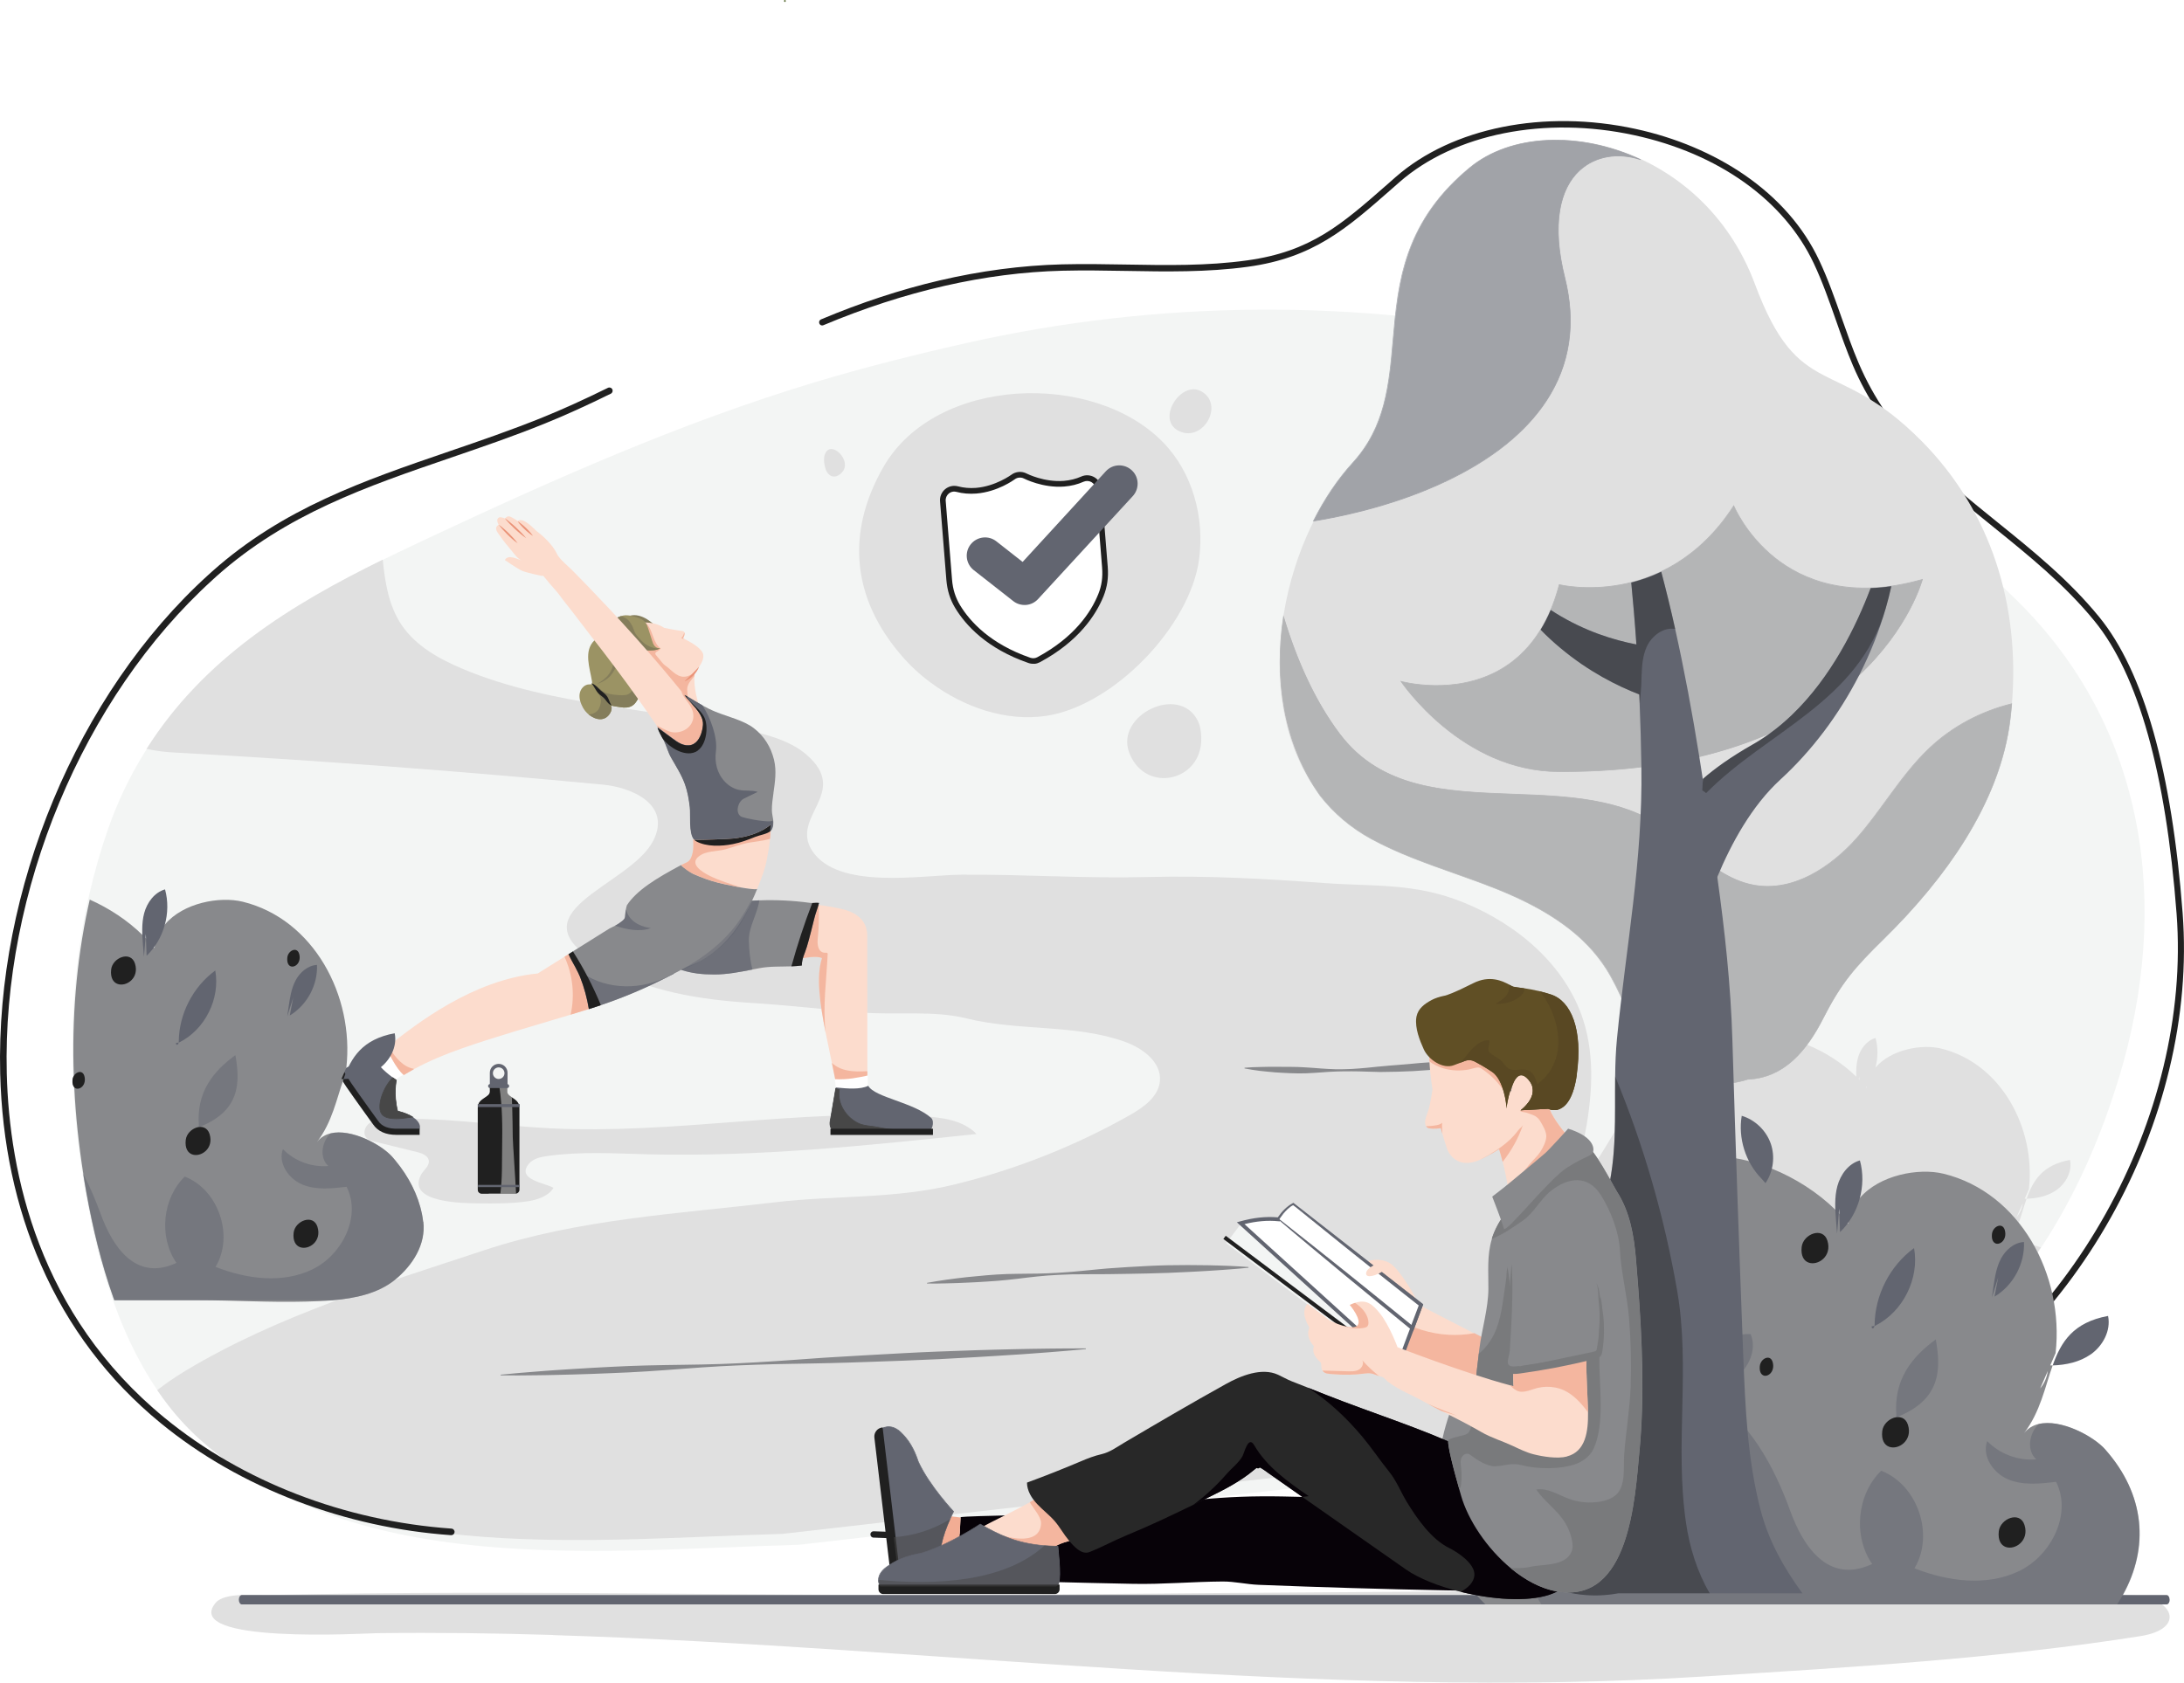 <?xml version="1.0" encoding="UTF-8"?> <svg xmlns="http://www.w3.org/2000/svg" xmlns:xlink="http://www.w3.org/1999/xlink" id="_07" data-name="07" viewBox="0 0 3356 2586.2"><defs><style> .cls-1 { fill: #f3f5f4; } .cls-2 { fill: #fff; } .cls-3 { fill: #60723d; } .cls-4, .cls-5 { fill: #626570; } .cls-6 { fill: #530905; } .cls-7 { fill: #ea9378; } .cls-8 { fill: #fcdccd; } .cls-9 { fill: #604f25; } .cls-10 { fill: #84a05c; } .cls-11 { opacity: .6; } .cls-12 { fill: #e0e0e0; } .cls-13 { fill: #847d5b; } .cls-14 { opacity: .8; } .cls-15 { fill: #282828; } .cls-16 { fill: #070208; } .cls-17 { opacity: .5; } .cls-18 { fill: #797a7c; } .cls-19 { fill: #f2ad94; } .cls-20 { opacity: .4; } .cls-21 { fill: #594823; } .cls-22 { opacity: .5; } .cls-23 { opacity: .5; } .cls-24 { fill: #202020; } .cls-25 { fill: none; } .cls-26 { fill: #88898c; } .cls-27 { fill: #474747; } .cls-28 { fill: url(#Unnamed_Pattern); } .cls-29 { opacity: .7; } .cls-5 { stroke: #626570; stroke-miterlimit: 10; } .cls-30 { fill: #9b9364; } </style><pattern id="Unnamed_Pattern" data-name="Unnamed Pattern" x="0" y="0" width="79.7" height="79.7" patternTransform="translate(4094.8 -3629.4)" patternUnits="userSpaceOnUse" viewBox="0 0 79.7 79.7"><g><rect class="cls-25" width="79.7" height="79.7"></rect><rect class="cls-3" width="79.7" height="79.7"></rect></g></pattern></defs><path class="cls-1" d="M3256.1,1656.1c-27.7,91.8-66.8,181.4-119.8,261.7-15.3,23.2-31.8,45.7-49.5,67.2-7.1,8.6-14.3,17-21.8,25.3-29,32.1-62.2,59.6-98.2,83.4-20.2,13.4-41.3,25.6-62.9,36.8-58.9,30.6-122.2,53.8-184.3,73.2l-479.1,54.8-1012.4,115.8c-42,1.2-85.8,3-130.6,4.8-28.3,1.1-57.1,2.2-86.1,3.1-2,0-4.1,.1-6.1,.2-44.5,1.2-89.6,1.8-134.7,1-3.2,0-6.4-.1-9.6-.2-10.3-.2-20.6-.5-30.9-.9-168.3-6.3-334.3-35.2-467.2-126.3-18.4-12.6-36.2-26.4-53.3-41.5-18.7-16.6-35.6-34.8-50.8-54.4-5.9-7.6-11.6-15.4-17-23.4-15.9-23.3-29.7-48.1-41.9-73.9-4-8.5-7.8-17.2-11.5-25.9-1.6-3.9-3.2-7.8-4.8-11.7-2.7-6.9-5.3-13.8-7.8-20.7-.5-1.4-1-2.8-1.5-4.2-5.7-16-10.9-32.2-15.6-48.5-11.1-38.3-19.7-77.1-26.5-115-1.1-6.1-2.2-12.3-3.2-18.4-.7-4.3-1.4-8.7-2.1-13.1-7.1-45-11.8-90.3-14.1-135.7-.3-5.8-.5-11.6-.7-17.4-3.1-89,3.7-178,22.3-265,.9-4.2,1.8-8.3,2.8-12.4,7.8-34,17.3-67.6,28.9-100.8,14.6-41.8,33.2-80.4,55.2-116.1,.5-.7,.9-1.5,1.4-2.2,.9-1.5,1.9-3,2.8-4.5,88.6-139.6,220.5-220.7,362.9-290.8,7.6-3.8,15.3-7.5,23-11.2,13.7-6.6,27.5-13.1,41.3-19.6,195.2-91.6,392.9-179.9,599.7-242.2,76.5-23,155.6-42.8,233.8-60.4,292.7-65.9,599.6-68.1,893.3-6.3,271.9,57.2,522.9,207.8,720.2,402.6,99.6,98.3,158.5,215.2,182.7,340.2,24.5,126.1,13.7,260.6-26.2,392.7Z"></path><path class="cls-12" d="M2434,1751.1c-35.9,176.4-126.8,335.7-219.2,490.7l-1012.4,115.8c-42,1.2-85.8,3-130.6,4.8-28.3,1.1-57.1,2.2-86.1,3.1-2,0-4.1,.1-6.1,.2-44.5,1.2-89.6,1.8-134.7,1-3.2,0-6.4-.1-9.7-.2-10.3-.2-20.6-.5-30.9-.9-157.7-5.9-313.3-31.6-441.6-109.7-18.4-12.6-36.2-26.4-53.3-41.5-18.7-16.6-35.6-34.8-50.8-54.4-5.9-7.6-11.6-15.4-17-23.4,3.6-2.8,7.3-5.5,11-8.2,2.6-1.9,5.3-3.8,8-5.7,8-5.5,16.1-10.8,24.4-15.8,142.5-85.5,303.1-133.6,459.8-185.5,144.3-47.7,296.8-55.8,446.6-73.5,92.8-11,183.2-4.6,276.8-27.7,93.7-23,184.2-59,268.2-106.4,21.2-12,44.2-28.5,46-52.8,2.2-28.8-26.8-50.1-54-59.8-76.4-27.4-163.6-16.1-243.2-35.9-51.5-12.8-109.6-4.7-163.2-9.2-56.3-4.7-112.4-11.2-168.8-14.7-78.4-4.9-157.6-17.8-227-56.7-146.8-82.4,41.5-121.2,77.7-192.7,28.1-55.3-32.9-81.8-77.3-86-219.5-20.8-439.3-37.3-659.4-49.4-13.5-.7-28-2.4-42-5.6,88.6-139.6,220.5-220.7,362.9-290.8,3.7,35.7,9.2,70.8,28.9,100.2,21.7,32.2,57.3,52.2,93.1,67.3,141.8,59.7,300.9,59.7,450.1,97.2,28.4,7.2,57.4,16.2,79.5,35.4,67.3,58.5-26.3,94.7,8.5,147.6,39.8,60.5,169.3,37,229.2,36.5,96.2-.7,190.3,6.1,286,3.6,91-2.4,180.1,2.6,270.7,9.2,77.3,5.7,139.2-.8,215.1,30,82.3,33.4,156.8,96.4,183.8,181,18.7,58.7,13.2,122.4,1,182.8Z"></path><g><path class="cls-26" d="M769.6,2112.9c18.7-1.9,37.4-3.5,56.1-4.9l14-1.1,14-1c9.4-.6,18.7-1.3,28.1-1.8l28.1-1.7,28.1-1.5c18.7-1,37.4-1.7,56.2-2.2,37.5-1,75-.9,112.5-2.2,37.5-1.3,74.9-3.6,112.3-6.3l28.1-2,14-1,14-.9c18.7-1.2,37.4-2.3,56.1-3.3l56.2-3.1c18.7-1,37.4-1.9,56.2-2.6,18.7-.7,37.5-1.4,56.2-2l28.1-.8,28.1-.7c9.4-.2,18.7-.4,28.1-.6,9.4-.2,18.7-.3,28.1-.4,18.8-.2,37.5-.4,56.3-.3v1.1c-18.6,1.8-37.3,3.3-56,4.8-9.3,.7-18.7,1.4-28.1,2.1-9.4,.7-18.7,1.4-28.1,1.9l-28.1,1.8-28.1,1.7c-18.7,1.1-37.4,2.1-56.2,3.1-18.7,.9-37.5,1.7-56.2,2.4l-56.2,2c-18.7,.6-37.5,1.3-56.2,1.7l-14.1,.3-14.1,.3-28.1,.5c-37.5,.6-75,1.8-112.4,3.8-37.4,2-74.8,5.5-112.2,7.8-18.7,1.2-37.4,2.1-56.2,2.8l-28.1,1.1-28.1,.9c-9.4,.3-18.7,.5-28.1,.7l-14.1,.3-14.1,.2c-18.8,.3-37.5,.4-56.3,.2v-1.1Z"></path><path class="cls-26" d="M1424.4,1971.8c20.4-3.8,40.8-6.5,61.3-8.8,20.5-2.1,41.1-4.1,61.7-4.8,5.2-.1,10.3-.2,15.5-.3l15.5-.2c10.3,0,20.6-.2,31-.6,10.3-.4,20.6-1,30.9-1.8l7.7-.6,7.7-.7c5.1-.4,10.3-1,15.4-1.5l15.4-1.5,7.7-.7,7.7-.7c10.3-.8,20.6-1.4,30.9-2.1,10.3-.6,20.6-1.2,30.9-1.7,10.3-.5,20.6-.9,30.9-1.1,20.6-.4,41.3-.4,61.9,0,5.2,0,10.3,.3,15.5,.4,5.2,.1,10.3,.3,15.5,.5,10.3,.5,20.6,1,31,1.8v1.1c-10.3,1.1-20.6,1.9-30.9,2.7-5.1,.4-10.3,.8-15.4,1.1-5.1,.3-10.3,.7-15.4,1l-15.4,.9-15.4,.8c-10.3,.6-20.6,1-30.9,1.4-10.3,.4-20.6,.7-30.9,.9-10.3,.2-20.6,.4-30.9,.6-20.6,.5-41.2,.6-61.8,.6-5.2,0-10.3,0-15.5,.1h-7.7c0,.1-7.7,.3-7.7,.3-10.3,.3-20.6,.9-30.9,1.6-10.3,.8-20.5,1.9-30.8,3.1l-15.4,1.9c-5.1,.6-10.2,1.2-15.4,1.7-10.2,1.1-20.5,1.9-30.8,2.5-10.3,.7-20.6,1.3-30.9,1.7-10.3,.5-20.6,.9-30.9,1.1-10.3,.3-20.6,.5-31,.3v-1.1Z"></path><path class="cls-26" d="M1912.4,1641.1c7.9-.7,15.7-.9,23.6-1.1,7.8-.3,15.7-.3,23.5-.3,7.8,0,15.7,0,23.5,.1,7.8,0,15.6,.3,23.5,.8,7.8,.4,15.6,1.1,23.5,1.7,7.8,.5,15.7,1,23.5,1.2,7.8,0,15.7-.1,23.5-.5,7.8-.4,15.6-1.1,23.4-1.8l11.7-1.2,5.8-.6,5.8-.5c7.8-.8,15.6-1.4,23.4-2,7.8-.7,15.6-1.4,23.4-2,7.8-.8,15.6-1.4,23.4-1.9,7.8-.6,15.6-1.1,23.4-1.5l11.7-.7,11.7-.6c3.9-.3,7.8-.4,11.7-.6,3.9-.2,7.8-.4,11.8-.5,7.8-.4,15.7-.6,23.6-.6v1.1c-7.5,1.9-15.2,3.6-22.9,5.1-3.9,.7-7.7,1.5-11.6,2.1-3.9,.7-7.8,1.4-11.6,2l-11.7,1.7-11.7,1.6c-7.8,.9-15.6,1.8-23.4,2.6-7.8,.6-15.7,1.2-23.5,1.6-7.9,.3-15.7,.7-23.6,.9-7.9,.2-15.7,.4-23.6,.4h-5.9c0,0-5.9-.2-5.9-.2l-11.8-.3c-7.9-.3-15.7-.5-23.6-.5-7.9,0-15.7,0-23.5,.3-7.8,.2-15.7,.8-23.5,1.4-7.9,.5-15.7,1.1-23.6,1.4-7.9,.2-15.7,.1-23.6-.2-7.9-.3-15.7-.8-23.5-1.3-7.8-.7-15.7-1.4-23.5-2.3-7.8-1-15.6-2.2-23.4-3.7v-1.1Z"></path></g><g><path class="cls-12" d="M3180.8,1782.8c-42.1,7.8-56.6,31.3-66.7,59.7,16.2-.5,32.6-4,45.8-13.3,14.7-10.3,24.6-28.8,20.9-46.4Z"></path><path class="cls-12" d="M3097.2,1913.2s0,0,0,0c-7,1.7-13.1,5.2-17.7,11.2,19.8-25.9,25.4-55.9,34.6-81.9-1,0-1.9,0-2.9,0l6.5-14.8c10.5-93.9-42.7-193.4-134.7-216-30.4-7.5-77.6,1.6-101.1,29.2t0,0s0,0,0,0c3.9-14.8,4.2-30.6,.1-45.5-13.8,3.9-23.4,17-27.1,30.8-2.5,9.3-2.9,18.9-2.5,28.6h0c-21.4-20.9-48.3-38.1-76.4-49.4h0c2.4-10,2.1-20.8-1.4-30.5-5.5-15.7-18.9-28.5-34.9-33.3-3.1,18.5,.2,38,8.7,54.7h0c-11.6-3-23.1-4.9-34.3-5.5-34.5-2-68.2,6.7-99.4,22.2-41.2,20.5-78.2,53.2-107.5,89.2-24.6,30.4-40.5,65.3-63.8,96.5-14.7,19.7-28.1,40.7-39.2,63-9.6,19.4-17.5,39.7-23,61-15.8,61.5-9.2,132.1,27.3,182,3.6,4.9,7.5,9.6,11.5,14.1,1.7,1.9,3.5,3.8,5.2,5.6,1.8,1.9,3.7,3.8,5.6,5.6h472.9c21.6-11.2,42.7-23.4,62.9-36.8,36-23.8,69.2-51.3,98.2-83.4,7.5-8.3,14.8-16.7,21.8-25.3,17.7-21.5,34.2-43.9,49.5-67.2-13.3-5-27.4-7.4-39.1-4.6Zm-229-243.1c0,.7-.2,1.3-.3,2-.2-.3-.4-.5-.6-.8,0,0,0,0,0,0,.3-.4,.6-.8,.9-1.3,0,0,0,0,0,0h0Zm-11.1-10.2h0c-.2-.2-.4-.5-.7-.7h0s0,0,0,0l.5-5.4c0,2,.1,4.1,.2,6.1Zm251.1,189.5c-1,7.7-4.2,15.1-9.2,21l9.2-21Z"></path></g><path class="cls-12" d="M850.1,2513.2c591,18.2,1177.3,100.8,1769.4,63.5,222.3-14,449.3-27.1,669.3-61.9,71.8-11.3,50.1-59.4-10.5-62.5-218.1-11.1-436.6-9.8-654.9-8.5-343.7,2.1-687.4,3.8-1031.2,7.1-393.3,3.8-787-8.4-1180.1,.7,0,0,0,0,0,0-19.3,.4-66.7-4.4-80.5,11.7,0,0,0,0,0,0-54.4,64.3,230.7,47.1,248.2,46.9,90.3-1.1,180.4,0,270.4,2.8Z"></path><g><rect class="cls-4" x="371.6" y="2456.7" width="2957.8" height="4.1"></rect><path class="cls-4" d="M3334,2458.8c0,4-2.1,7.2-4.6,7.2H371.6c-2.5,0-4.6-3.2-4.6-7.2s2.1-7.2,4.6-7.2H3329.3c2.5,0,4.6,3.2,4.6,7.2Z"></path></g><path class="cls-24" d="M1704.9,2370.8c-115,0-235.5-2.5-362.9-7.5-2.6-.1-4.6-2.4-4.5-5,0-2.7,2.3-4.8,4.9-4.7,432,16.9,784.5,5.4,1109.4-36.3,131.1-16.8,300.7-45.8,450.3-121.1,276-139,466.2-479.4,442.5-791.8-16.4-216.1-58.8-367.4-126.1-449.8-45.7-56-100.9-100.5-154.2-143.6-41.6-33.6-84.6-68.3-122.2-107.8-42.2-44.5-73.2-90.7-94.8-141.3-9.8-23-18.2-46.9-26.3-70.1-10.2-29-20.7-59.1-34-87.2-45.8-97-146.3-168.7-275.8-196.8-137.5-29.8-275.6-2.2-360.5,71.9-4.3,3.7-8.5,7.4-12.6,11.1-69.7,61.2-120.1,105.4-220.4,119.2-62.3,8.6-125.8,7.5-187.2,6.4-32.2-.6-65.6-1.1-98.2-.3-118.5,3-242.1,31.3-367.2,83.8-2.4,1-5.1-.2-6.1-2.7-1-2.5,.2-5.3,2.6-6.3,61.1-25.7,122.2-45.8,181.5-59.7,63.5-14.9,127.1-23.3,189-24.9,32.9-.8,66.3-.3,98.6,.3,61.1,1.1,124.3,2.2,185.8-6.4,97.6-13.5,144.5-54.7,215.5-117,4.1-3.6,8.3-7.3,12.6-11.1,87-76.1,228.2-104.4,368.5-74,61.9,13.4,119.8,37.9,167.5,70.7,51.9,35.8,90.6,79.9,114.8,131.3,13.5,28.6,24.1,58.9,34.4,88.1,8.1,23,16.4,46.8,26.1,69.5,47,110.5,128.2,176.1,214.1,245.5,53.7,43.3,109.2,88.2,155.6,145,68.6,84,111.7,237.2,128.3,455.3,5.9,78.3-1,159.3-20.6,240.5-19,78.6-49.2,155.2-89.8,227.5-82.4,146.8-202.3,265.2-337.4,333.3-65.7,33.1-138.1,59.3-221.4,80.2-67.2,16.9-140.9,30.1-232,41.8-229.5,29.4-472.8,43.9-748,43.9Z"></path><path class="cls-4" d="M3212.6,2081.7c-16.8,11.8-37.7,16.3-58.4,17,12.9-36.2,31.3-66.1,85.1-76.1,4.7,22.4-7.9,46-26.7,59.2Z"></path><path class="cls-26" d="M3235.1,2227.9c-18.2-20.6-68.4-47.5-102.5-39.2-8.9,2.2-16.7,6.7-22.6,14.4,25.3-33,32.4-71.4,44.2-104.5-1.2,0-2.5,0-3.7,0l8.2-18.9c13.4-119.8-54.5-246.7-171.9-275.6-38.7-9.5-99,2-129,37.3-8.8,10.3-15,22.7-17.4,37.1-.1,.8-.3,1.7-.4,2.6-.3-.3-.5-.7-.8-1-4.1-5-8.4-9.9-12.9-14.7-.3-.3-.6-.6-.9-.9-1.7-1.8-3.5-3.5-5.3-5.3-27.3-26.6-61.7-48.6-97.5-63-11.6-4.7-23.4-8.6-35.2-11.6-14.8-3.8-29.5-6.2-43.7-7-44.1-2.5-87,8.5-126.8,28.3-52.6,26.2-99.8,67.8-137.1,113.8-31.4,38.8-51.7,83.3-81.4,123.1-18.8,25.1-35.9,51.9-50.1,80.4-12.3,24.7-22.4,50.7-29.4,77.9-20.1,78.5-11.7,168.6,34.9,232.3,4.6,6.3,9.5,12.3,14.7,18,2.2,2.4,4.4,4.8,6.7,7.2,2.3,2.4,4.7,4.8,7.1,7.2h970.9c1.6-2.4,3-4.8,4.5-7.2,1.4-2.4,2.8-4.8,4.2-7.2,40.6-73.1,34.4-154.4-27-223.6Zm-88.4-120.6c-1.3,9.8-5.4,19.2-11.7,26.8l11.7-26.8Z"></path><path class="cls-4" d="M2877.3,2038.5c-2-1-1.4,3.8,.7,3.1,2.1-.6,2.5-3.5,2.6-5.7,.6-45.7,23.7-90.6,60.6-117.6,8.5,46.9-17,97.9-59.6,119.3l-4.3,.9Z"></path><g class="cls-17"><path class="cls-4" d="M2910.7,2178.9c-2-1-1.4,3.8,.7,3.1s2.7-3.5,2.6-5.7c-4.5-55.9,23.7-90.6,60.6-117.6,8.5,46.9,7.3,92.9-59.6,119.3l-4.3,.9Z"></path></g><g class="cls-17"><path class="cls-4" d="M3262.1,2451.6c-1.3,2.4-2.7,4.8-4.2,7.2-1.5,2.4-2.9,4.8-4.5,7.2h-885c-1.4-2.4-2.9-4.8-4.2-7.2-1.4-2.4-2.8-4.8-4.1-7.2-7.5-13.3-14.5-26.8-21.1-40.4-41.6-85.3-71.2-176.5-87.5-270.1-1-5.9-2-11.8-2.9-17.7,14.2-28.5,31.3-55.3,50.1-80.4,29.7-39.8,50-84.4,81.4-123.1,37.3-46,84.5-87.6,137.1-113.8-1.6,12.6-1.7,25.4-1.6,38.2,.4,32.6,2.1,65.2,5.3,97.7,5.6,57.7,34,115.8,64.9,163.7,15.6-36,66.1-55.9,104.2-55.2,8.7,19.7,.5,43.7-14.4,59.3-14.1,14.9-34.2,25.1-52.7,33.2,65.5,40.6,102.8,109.8,128.3,179.9,19,52.1,57.1,113,125.6,81-29.6-43-23.5-106.9,13.9-143.4,56.1,21.8,82.2,98.5,51.1,150,51.3,20.2,111,28.2,160.7,4.3,49.7-24,81.8-88,56.9-137.2-24.6,3-50.5,5.8-73.4-3.7-22.9-9.4-40.9-35.6-32.4-58.9,19.3,19.9,47.8,30.5,75.4,28-15.2-13.5-11.1-40.1,3.7-54.1t0,0c34.1-8.3,84.3,18.6,102.5,39.2,61.3,69.3,67.6,150.6,27,223.6Z"></path></g><path class="cls-4" d="M2707.1,1811.9l-.5-.5c-24.4-25-36-62-30.2-96.4,20.4,6.1,37.4,22.4,44.5,42.5,7.1,20.1,4,43.4-8,61l-5.8-6.5Z"></path><path class="cls-4" d="M2822.9,1896.2c-.5-6.3-1-12.6-1.5-18.8-1.4-18.2-2.8-36.9,2-54.5,4.8-17.6,17-34.4,34.6-39.3,10.6,38.6-1.6,82.6-30.6,110.2-.4-12-.9-24-1.3-36l-3.2,38.5Z"></path><path class="cls-4" d="M3060.8,1994.1c.8-5.2,1.5-10.4,2.3-15.6,2.2-15.1,4.5-30.5,11.6-43.9,7.1-13.5,20.2-24.8,35.4-25.6,1.5,33.3-16.5,66.8-45.2,83.9,1.9-9.8,3.7-19.7,5.6-29.5l-9.7,30.7Z"></path><path class="cls-10" d="M2658.7,1973.7c-33.6-11-59.8-41.7-65.6-76.5,21.4-3.4,42.6,10.2,54.7,28.1,12.1,18,16.9,39.7,21.4,60.9l-10.5-12.5Z"></path><path class="cls-24" d="M2779.1,1940.6c14.2,5.3,36.6-9.6,28.9-33.8-6.9-22-37.3-10-39.5,9.9-1.5,13.7,3.5,21.3,10.6,23.9Z"></path><path class="cls-24" d="M2902.9,2223.7c14.2,5.3,36.6-9.6,28.9-33.8-6.9-22-37.3-10-39.5,9.9-1.5,13.7,3.5,21.3,10.6,23.9Z"></path><path class="cls-24" d="M3082,2377.7c14.2,5.3,36.6-9.6,28.9-33.8-6.9-22-37.3-10-39.5,9.9-1.5,13.7,3.5,21.3,10.6,23.9Z"></path><path class="cls-24" d="M2709.5,2114c7.1,3.1,18.3-5.7,14.5-20.2-3.5-13.1-18.6-6-19.8,5.9-.8,8.2,1.8,12.7,5.3,14.2Z"></path><path class="cls-24" d="M3066.2,1911.1c7.1,3.1,18.3-5.7,14.5-20.2-3.5-13.1-18.6-6-19.8,5.9-.8,8.2,1.8,12.7,5.3,14.2Z"></path><path class="cls-24" d="M693.4,2359.6c-.1,0-.2,0-.4,0-81.1-5.8-160.7-23.4-236.4-52.2-78.3-29.8-148.9-70.2-210-120.3-80-65.6-141.9-147.4-183.7-243.1C24,1855.2,3,1756.4,.3,1650.2c-7.1-282.8,118.3-583.7,319.7-766.5,2-1.9,4.1-3.7,6.1-5.5,108.9-97,232.7-139.4,363.7-184.3,47.1-16.1,95.8-32.8,143.9-52.3,30.7-12.4,63.5-27.3,100.5-45.5,2.5-1.2,5.5-.2,6.7,2.3,1.2,2.5,.2,5.5-2.3,6.7-37.2,18.3-70.3,33.3-101.2,45.8-48.3,19.6-97.1,36.3-144.4,52.5-130.1,44.6-252.9,86.7-360.3,182.3-2,1.8-4,3.6-6,5.5C127.5,1072,3.3,1369.9,10.4,1649.9c3.9,154,49.1,370.8,242.6,529.4,119.6,98,276.1,158.5,440.8,170.2,2.8,.2,4.9,2.6,4.7,5.4-.2,2.7-2.4,4.7-5,4.7Z"></path><path class="cls-12" d="M1429.8,1049c-16.4-12.2-31.3-26-44.1-40.9-76.7-88.6-86-189.4-28.3-290.2,80.2-140.1,322.8-148,429.8-38.1,45.5,46.7,63.9,115.6,55.4,179.6-13.6,102.7-130.7,224.8-234.4,240.8-61.8,9.5-127.2-13.1-178.3-51.2Z"></path><g><path class="cls-2" d="M1589.1,1016c-2.4,.2-4.8-.1-7.2-.9-62.9-21.7-94.7-56.9-110.3-82.5-7.6-12.6-11.8-25.8-13-41.6l-9.7-120.7c-.5-5.7,1.9-11.3,6.3-14.9,4.4-3.7,10.3-5,15.8-3.5,9.2,2.5,19,3.3,29,2.5,31.9-2.6,56.6-20.9,56.9-21.1,5.5-4.1,12.9-4.7,18.9-1.5,.2,.1,27.6,14.3,59.5,11.7,10-.8,19.5-3.2,28.2-7.1,5.2-2.3,11.3-2,16.2,.9,4.9,2.9,8.1,8,8.6,13.8l9.7,120.7c1.3,15.8-.7,29.5-6.2,43.1-11.3,27.8-37.1,67.6-95.7,99.1-2.2,1.2-4.5,1.9-6.9,2Z"></path><path d="M1587.6,1018.1c-2.2,0-4.3-.4-6.4-1.1-63.5-21.9-95.6-57.5-111.4-83.4-7.8-12.8-12-26.3-13.3-42.5l-9.7-120.7c-.5-6.4,2.1-12.6,7-16.7,4.9-4.1,11.5-5.5,17.7-3.9,9,2.4,18.5,3.2,28.3,2.4,31-2.5,54.8-19.9,55.8-20.7,6.1-4.6,14.4-5.2,21.1-1.7,.3,.1,27.1,14,58.3,11.5,9.8-.8,19-3.1,27.6-6.9,5.8-2.6,12.6-2.2,18.1,1,5.5,3.3,9.1,9,9.6,15.3l9.7,120.7c1.3,16.1-.7,30.1-6.4,44-11.4,28.1-37.5,68.3-96.6,100.1-2.4,1.3-5,2.1-7.7,2.3-.5,0-1.1,0-1.6,0Zm-121.2-264.8c-3.6,0-7.2,1.3-10,3.6-3.9,3.2-5.9,8.2-5.5,13.2l9.7,120.7c1.2,15.5,5.3,28.4,12.8,40.7,15.4,25.4,46.9,60.1,109.2,81.7,2.1,.7,4.2,1,6.3,.8,2.1-.2,4.2-.8,6.1-1.8,58.1-31.2,83.6-70.5,94.8-98.1,5.4-13.3,7.3-26.7,6.1-42.2l-9.7-120.7c-.4-5-3.2-9.6-7.6-12.2-4.3-2.6-9.7-2.9-14.3-.8-8.9,4-18.7,6.4-28.9,7.2-2.7,.2-5.3,.3-7.9,.3-28.9,0-52.4-12.1-52.7-12.3-5.3-2.8-11.9-2.3-16.7,1.3-1.1,.8-25.8,18.9-58,21.5-10.2,.8-20.2,0-29.7-2.5-1.3-.3-2.6-.5-4-.5Z"></path></g><path class="cls-24" d="M1590,1020.2c-.2,0-.4,0-.6,0-3,.2-6-.1-8.9-1.1-64.1-22.1-96.6-58.1-112.6-84.4-8-13.2-12.3-27-13.7-43.5l-9.7-120.7c-.6-7.1,2.4-14.1,7.8-18.6,5.5-4.6,12.8-6.2,19.7-4.4,8.8,2.3,18,3.1,27.5,2.4,30.4-2.4,54.4-20.1,54.6-20.2,6.8-5.1,16.1-5.8,23.6-1.8,.2,.1,26.7,13.6,57.1,11.2,9.5-.8,18.5-3,26.8-6.7,6.5-2.9,14.1-2.4,20.2,1.2,6.1,3.6,10.1,10,10.7,17.1l9.7,120.7c1.3,16.5-.8,30.8-6.5,45.1-11.6,28.5-37.9,69.2-97.7,101.3-2.5,1.3-5.2,2.2-8,2.5Zm-125-264.6c-2.6,.3-5,1.3-7.1,3-3.3,2.8-5.1,7-4.7,11.3l9.7,120.7c1.2,15.1,5.2,27.7,12.4,39.7,15.2,25,46.3,59.4,108,80.7,1.8,.6,3.6,.8,5.4,.7,1.8-.1,3.6-.7,5.2-1.5,57.5-30.9,82.7-69.7,93.7-96.9,5.3-13,7.1-26,5.9-41.1l-9.7-120.7c-.3-4.3-2.8-8.2-6.5-10.4-3.7-2.2-8.3-2.4-12.2-.7-9.2,4.1-19.1,6.6-29.6,7.4-33,2.7-61.6-12.1-61.9-12.2-4.5-2.4-10.2-2-14.3,1.1-1.1,.8-26.3,19.3-59.2,21.9-10.5,.8-20.7,0-30.5-2.6-1.6-.4-3.2-.5-4.8-.4Z"></path><path class="cls-4" d="M1576.6,929.8c-6.8,.5-13.9-1.4-19.6-5.9l-60.7-47.6c-12.2-9.6-14.4-27.3-4.8-39.5,9.6-12.2,27.3-14.4,39.5-4.8l40.4,31.7,128-139.5c10.6-11.4,28.4-11.9,39.8-1.3,11.4,10.6,11.9,28.4,1.3,39.8l-145.6,158.3c-5,5.3-11.5,8.3-18.3,8.8Z"></path><path class="cls-12" d="M1786,1195.9c30.5,1.3,61.6-22.1,59.9-63.3-.4-9-1.7-18.2-6-26.1-29.4-54.8-125.8-6.9-104.9,49.8,9.7,26.3,30.2,38.7,51.1,39.6Z"></path><path class="cls-12" d="M1852.7,651.7c12-15.4,13.5-39.3-7.1-50.4-32.2-17.5-72.6,48-30.1,62.8,14.9,5.2,28.7-1.5,37.2-12.4Z"></path><path class="cls-12" d="M1268,697c-2.1,4.7-2.6,11.9,0,21.7,3.3,13.2,14.7,19.3,25.7,7.5,16.7-17.8-16.2-50.1-25.6-29.2Z"></path><path class="cls-12" d="M3091.4,1081.8c-.7,8.2-1.5,16.4-2.5,24.6-15.9,130.4-103.5,248-194.8,337.4-44,43.1-65.1,67.5-92.3,121.1-24.1,47.5-58.8,92-116.2,94.2,0,0,0,0,0,0-19.8,6.2-40.2,8.5-60.3,5.9-9.9-1.3-19.7-3.8-29.4-7.6-11.1-4.4-22-10.6-32.5-18.7-.5-.4-1-.8-1.5-1.2-1-.8-2-1.6-2.9-2.4-10.8-9-21.1-20.2-30.8-33.7-25-34.8-37.1-77.4-60.3-113.4-37.8-58.6-101.7-95.1-166.3-121.1-64.6-26.1-132.8-44.2-194-77.5-32.1-17.5-58.2-40.1-78.8-66.5-109.8-140.7-63.7-386.8,50.8-512,114.4-125.1-2.2-303.4,179.8-453.7,110.4-91.2,356.8-36.6,437.1,179,68.5,184,123.8,108.1,256.1,241.5,108.4,109.4,151.2,254.6,139,404Z"></path><g class="cls-22"><path class="cls-26" d="M2152.8,1047.3s189.8,53.6,243.3-148.6c0,0,164.1,40.4,268.1-121.2,0,0,71.7,175.5,289.8,113.2,0,0-77.1,297.5-559.2,295.3-149.8-.7-242-138.7-242-138.7Z"></path><path class="cls-26" d="M2400,1186.5c-1.7,0-3.5,0-5.2,0-34.2-.2-68.3-7.6-101.2-22-26.3-11.6-52-27.6-76.3-47.7-41.3-34.2-64.7-68.9-64.9-69.2l-.8-1.2,1.3,.4c.8,.2,81.7,22.4,151.8-17.7,44-25.1,74.6-69,90.8-130.6v-.5c.1,0,.6,.1,.6,.1,.4,.1,41.6,10,94.9,0,49.2-9.2,119.1-37.7,172.7-121l.5-.8,.4,.9c.2,.4,18.4,44.2,63,79.8,41.1,32.8,113.8,65.2,226.2,33.1l.9-.2-.2,.9c-.2,.7-20.2,75.4-99,148.7-46.2,43.1-103.4,77.3-169.8,101.7-81.7,30-177.8,45.3-285.7,45.3Zm-246-138.4c4.4,6.2,26.9,37.2,63.9,67.9,38,31.5,99.6,69.1,176.8,69.5,248.8,1.1,387.5-79.1,460-146.7,74-68.9,96-138.8,98.5-147.4-49.5,14-95.4,16.8-136.6,8.3-33.2-6.8-63.3-20.9-89.6-41.9-41.2-32.9-60-72.8-62.9-79.3-23.7,36.6-52.4,65.7-85.4,86.5-26.6,16.8-56,28.3-87.5,34.2-50.4,9.4-90,1.2-94.8,.1-16.4,61.5-47.1,105.5-91.2,130.7-36.8,21-76.3,24.7-103,24.1-24.7-.5-43.2-4.8-48.2-6Z"></path></g><g class="cls-22"><path class="cls-26" d="M3091.4,1081.8c-.7,8.2-1.5,16.4-2.5,24.6-15.9,130.4-103.5,248-194.8,337.4-44,43.1-65.1,67.5-92.3,121.1-24.1,47.5-58.8,92-116.2,94.2,0,0,0,0,0,0-19.8,6.2-40.2,8.5-60.3,5.9-9.9-1.3-19.7-3.8-29.4-7.6-11.5-4.8-22.4-10.9-32.5-18.7-.5-.4-1-.8-1.5-1.2-1-.8-2-1.6-2.9-2.4-10.8-9-21.1-20.2-30.8-33.7-25-34.8-37.1-77.4-60.3-113.4-37.8-58.6-101.7-95.1-166.3-121.1-64.6-26.1-132.8-44.2-194-77.5-32.1-17.5-58.2-40.1-78.8-66.5-57-80.9-70.6-180.9-56.4-275.2,18.6,61.7,46,126.9,86.4,180.4,116.3,154.2,353.7,41,499.5,145.7,44.6,32,83.7,77.3,137.7,86.8,59.1,10.3,116.8-26.9,156.7-71.7,39.9-44.8,69.4-98.8,113.2-139.8,35.1-32.9,78.9-55.9,125.6-67.3Z"></path><path class="cls-26" d="M2641.8,1666.5c-5.6,0-11.2-.4-16.7-1.1-10.1-1.3-20-3.9-29.5-7.6-11.8-4.9-22.8-11.2-32.7-18.8-.5-.4-1-.8-1.5-1.2-1-.8-2-1.6-3-2.4-11-9.2-21.4-20.6-30.9-33.7-13.5-18.8-23.4-40.1-33-60.8-8.2-17.7-16.7-36-27.4-52.6-32.1-49.8-84.8-88.2-166-121-22.2-8.9-45.1-17.1-67.3-24.9-42.5-15.1-86.5-30.7-126.7-52.5-31-16.9-57.6-39.3-78.9-66.6-27.3-38.7-45.8-83.4-55-132.8-8.4-45.3-8.9-93.3-1.5-142.8l.3-2.3,.7,2.2c21.9,72.7,50.9,133.3,86.3,180.2,64,84.8,162.5,88.5,266.7,92.3,82.1,3.1,167.1,6.2,232.6,53.3,12.1,8.7,23.9,18.4,35.4,27.9,30.9,25.5,62.8,51.9,102.2,58.8,72.3,12.6,133.3-45.8,156.2-71.5,16.7-18.8,31.8-39.4,46.4-59.5,20.3-27.8,41.3-56.5,66.8-80.4,34.7-32.5,78.2-55.8,125.8-67.5l.7-.2v.7c-.7,7.9-1.5,16.2-2.6,24.6-7.3,60.1-30.6,122.1-69.2,184.3-31.8,51.2-74.1,102.8-125.7,153.4-42.6,41.8-64.2,65.8-92.2,120.9-14.2,28-29.2,49-45.7,64.2-20.7,19-44.6,29.2-70.8,30.3h0c-14.8,4.7-29.5,7-43.8,7Zm-669.4-716.4c-15,102.7,5.1,199.4,56.6,272.5,21.3,27.2,47.7,49.5,78.6,66.3,40.2,21.8,84.1,37.4,126.6,52.5,22.2,7.9,45.2,16,67.4,25,37,14.9,67.5,30.8,93.3,48.4,31.1,21.3,55.8,45.9,73.2,72.9,10.7,16.7,19.2,35,27.4,52.7,9.6,20.6,19.4,41.9,32.9,60.6,9.4,13.1,19.7,24.4,30.7,33.6,1,.8,2,1.6,2.9,2.4,.5,.4,1,.8,1.5,1.2,9.8,7.5,20.7,13.8,32.4,18.7,9.4,3.7,19.2,6.3,29.3,7.6,19.3,2.5,39.5,.6,60.1-5.9h0s.1,0,.1,0c47.4-1.8,84.2-31.6,115.8-93.9,28-55.2,49.7-79.4,92.4-121.2,115.7-113.4,181.2-226.8,194.6-337.1,1-8.1,1.8-16.2,2.4-23.9-47.2,11.7-90.3,34.8-124.7,67-25.4,23.8-46.4,52.5-66.7,80.3-14.6,20-29.8,40.7-46.5,59.5-23,25.8-84.4,84.6-157.2,71.9-39.6-6.9-71.6-33.4-102.6-59-11.4-9.5-23.3-19.2-35.3-27.9-65.3-46.9-150.1-50-232.1-53.1-50.1-1.9-101.8-3.8-147.9-15.8-51.6-13.5-90.8-38.7-119.6-76.9-35.1-46.5-64-106.5-85.8-178.4Z"></path></g><g><path class="cls-4" d="M2769.8,2449h-283.2c-38.9,7.2-80,2.5-115.5-14.9,27.5-70.7,42-145.4,51.8-220.9,5.1-38.9,9-78.1,12.8-117.1,8.4-85.8,10.6-174.6,32.9-257.6,16.3-60.6,12.5-122.2,13.3-184,.2-19.4,.9-38.8,2.8-58.2,14-142.4,39.7-273.3,37.5-417.4-.5-34.5-1.4-67.2-2.7-97.7-.2-4.6-.4-9.2-.6-13.7-1.2-27.5-2.7-53.2-4.4-77-2.5-36.5-5.3-68.4-7.9-95.1,14.8-3.8,30.4-9.1,46.1-16.6,7.5,28.4,14.7,57.8,21.4,87.9,14,62.8,26.3,128.8,37.1,196.4,1.8,11.3,3.6,22.7,5.3,34.1,7.7,51.3,15.5,101,22.3,150.3,11.5,83,20.7,165.1,23.3,252.6,4.8,160.9,10.4,321.9,16.6,482.8,3.1,80,6.5,160.7,26.7,238.1,12.2,47,35.6,88.8,64.3,128Z"></path><path class="cls-4" d="M2906.3,901c-2.5,11.3-5.3,22.4-8.5,33.5-10.3,35.8-24.1,70.4-40.8,103-31.7,62-73.5,117-121,160.5-44.2,40.4-75.8,98.7-97,149.6-.5,1.3-1.1,2.5-1.6,3.8,0,0,0,0,0,0-23.4,57.3-33.5,104.3-33.5,104.3l11.9-240.9,.9-17.6c18.1-15.9,42.8-33.7,76.5-52.9,9.4-5.3,18.4-11.2,27-17.5h0s0,0,0,0c11.6-8.4,22.5-17.7,32.8-27.5,61.4-58.6,99.6-137.7,121.1-194.4,.1-.3,.3-.7,.4-1h0c10.1-.3,20.7-1.3,31.8-2.9Z"></path><path class="cls-4" d="M2529.9,1071.5c-2.9-1-5.9-2.1-8.9-3.3-.6-.2-1.3-.5-2-.8-33.7-13.1-77.5-34.8-121.1-71.3-11.2-9.4-21.4-18.8-30.5-28.2,5.6-9.2,10.8-19.3,15.5-30.4,2.5,1.7,5,3.3,7.6,4.9,45.1,27.9,89.3,41.4,124.1,48.1,4.6,.9,9.1,1.7,13.4,2.3,0,2.3,.1,4.5,.2,6.7,.6,24,1.2,48,1.7,71.9Z"></path></g><g class="cls-22"><path class="cls-4" d="M2521.3,245.5c-69.7-23.5-156.6,21.5-116.7,181.6,56.6,226.8-180.6,339.9-386.3,373.7,17.1-34,37.7-64.5,60.5-89.4,114.4-125.1-2.1-303.4,179.8-453.7,62.4-51.5,168.1-56.5,262.7-12.3Z"></path><path class="cls-4" d="M2017.4,801.5l.4-.9c17.2-34.3,37.6-64.4,60.5-89.6,50.1-54.8,55.8-119.7,61.8-188.4,3.8-43.8,7.8-89,23.6-133.8,17.8-50.7,48.7-93.7,94.5-131.4,62.6-51.7,168.4-56.7,263.3-12.3l-.4,.9c-34.8-11.7-69.7-5.6-93.5,16.3-15.6,14.4-25.7,34.7-30.1,60.3-5,29-2.5,64.2,7.6,104.4,17.5,70.2,7.9,133.9-28.6,189.4-31.8,48.4-83.3,89.8-153.1,123.1-59.1,28.2-130,49.6-205,61.9l-1,.2Zm372.9-585.6c-50.8,0-97.5,14.2-131.4,42.2-101.9,84.1-109.9,175.9-117.7,264.6-6,68.9-11.7,134-62.1,189-22.7,24.8-42.9,54.6-59.9,88.4,80.2-13.3,273.1-57.6,356.4-184.4,36.3-55.2,45.9-118.7,28.4-188.6-10.1-40.4-12.6-75.7-7.6-104.8,4.5-25.9,14.7-46.4,30.5-60.9,22.3-20.6,54.5-27.4,87.2-18.7-40.9-18-83.7-26.9-123.8-26.9Z"></path></g><g class="cls-20"><path class="cls-24" d="M2397.9,996.2c-11.2-9.4-21.4-18.8-30.5-28.2,5.6-9.2,10.8-19.3,15.5-30.4,2.5,1.7,5,3.3,7.6,4.9,45.1,27.9,89.3,41.4,124.1,48.1-2.5-36.5-5.3-68.4-7.9-95.1,14.8-3.8,30.4-9.1,46.1-16.6,7.5,28.4,14.7,57.8,21.4,87.9-17.7-3.4-36.2,10.4-43.8,27.3-.8,1.8-1.6,3.7-2.2,5.5-6,17-5.4,35.8-6.2,53.9-.2,4.9-.6,9.8-1,14.7-.4,4.3-.8,8.7-1.3,13-.2-4.6-.4-9.2-.6-13.7-33.7-13.1-77.5-34.8-121.1-71.3Z"></path></g><g class="cls-20"><path class="cls-24" d="M2590.7,2340.3c5.5,37.7,17.2,75.9,36.5,108.6h-140.6c-38.9,7.2-80,2.5-115.5-14.9,27.5-70.7,42-145.4,51.8-220.9,5.1-38.9,9-78.1,12.8-117.1,8.4-85.8,10.6-174.6,32.9-257.6,16.3-60.6,12.5-122.2,13.3-184,43.7,105.5,75.5,215.9,95.1,328.4,20.9,119.9-3.8,237,13.7,357.4Z"></path></g><g class="cls-20"><path class="cls-24" d="M2906.3,901c-2.5,11.3-5.3,22.4-8.5,33.5-41.8,144.6-181.6,188.8-276.1,284.5-1.2-1.2-3.3-2.6-5.9-4.1l.9-17.6c18.1-15.9,42.8-33.7,76.5-52.9,9.4-5.3,18.4-11.2,27-17.5h0s0,0,0,0c11.6-8.4,22.5-17.7,32.8-27.5,61.4-58.6,99.6-137.7,121.1-194.4,.3-.7,.5-1,.4-1,10.1-.3,20.7-1.3,31.8-2.9Z"></path></g><path class="cls-12" d="M850.4,1825.6c-11.9-7.1-57.4-12.4-38-36.5,6.7-8.4,18.2-10.8,28.8-12.3,51.1-7.2,103.1-3.9,154.7-2.6,168.6,4.2,336.9-13.5,504.7-31.2-20.6-21.3-52.8-25.5-82.4-27.3-191.1-11.5-382.4,28.1-573.5,18.5-84.6-4.3-168.9-18.2-253.5-13.7-8.2,.4-16.8,1.2-23.5,5.9-6.7,4.7-10.3,14.7-5.5,21.3,3.2,4.3,8.9,5.9,14.1,7.2,21.5,5.3,43,10.5,64.5,15.8,7.8,1.9,17.1,5.4,18.1,13.4,1.1,8.6-8.4,14.4-12.3,22.2-21.7,43.1,67.3,43,88.7,43.3,24.8,.3,51.1,.4,75.8-3.2,14.1-2.1,32.1-8,39.3-20.6Z"></path><path class="cls-24" d="M798.2,1702.4v126.3c0,3-2.3,5.5-5.2,5.9-.2,0-.4,0-.5,0,0,0-.2,0-.3,0h-52c-3.3,0-6-2.7-6-6v-126.3c0-14.4,18.7-15.3,18.6-24.5,0-5.6,0-7.9,0-7.9h26.6s0,2.3,0,7.9c0,2,.9,3.7,2.3,5.1,1.2,1.3,2.8,2.4,4.6,3.5,5.3,3.6,11.8,7.4,11.8,15.8Z"></path><path class="cls-4" d="M766.3,1635.2c-7.5,0-13.6,6.1-13.6,13.6v21.2s27.2,0,27.2,0v-21.2c0-7.5-6.1-13.6-13.6-13.6Zm0,23.2c-4.9,0-8.9-4-8.9-8.9,0-4.9,4-8.9,8.9-8.9,4.9,0,8.9,4,8.9,8.9s-4,8.9-8.9,8.9Z"></path><g class="cls-11"><path class="cls-24" d="M751.2,1834.7h-11c-3.3,0-6-2.7-6-6v-126.3c0-14.4,18.7-15.3,18.6-24.5,0-5.6,0-7.9,0-7.9h3c.8,26.7-6.8,53.5-7.1,80.2-.3,28.2,.5,56.4,2.4,84.5Z"></path></g><g class="cls-23"><path class="cls-12" d="M793,1834.6c-.2,0-.4,0-.5,0,0,0-.2,0-.3,0h-23.3c3.1-23.7,2.3-47.9,2.7-71.9,.5-31,.4-62.1-4.3-92.8h12.3s0,2.3,0,7.9c0,2,.9,3.7,2.3,5.1,1.2,1.3,2.8,2.4,4.6,3.5,1.1,24.6,1.4,57.4,1.4,61.4,.1,8.6,3.8,59.9,5.1,86.7Z"></path></g><rect class="cls-5" x="734.6" y="1697.6" width="63.6" height="3.4"></rect><rect class="cls-4" x="734.6" y="1821.2" width="63.6" height="3.4"></rect><path class="cls-4" d="M779.3,1672.4h-26.2c-1.7,0-3.1-1.4-3.1-3.1h0c0-1.7,1.4-3.1,3.1-3.1h26.2c1.7,0,3.1,1.4,3.1,3.1h0c0,1.7-1.4,3.1-3.1,3.1Z"></path><polygon class="cls-8" points="2321.4 2078.4 2295.8 2129.4 2289.7 2141.6 2281 2137.3 2125.4 2060.8 2118.2 2057.3 2123.3 2053.1 2149 2031.9 2180.6 2005.8 2264.6 2049.1 2321.4 2078.4"></polygon><path class="cls-16" d="M2321.4,2446.5c-33.6-.7-67.2-1.4-100.8-2.1-95.6-1.9-191.1-4.7-286.5-8.5-18.7-.7-37-5.3-55.8-5.1-45.7,.3-91.3,4.5-137.1,3.6-21.7-.4-43.3-.9-65-1.4-9.9-.2-156.9-4-195.8-4.4-.2,0-.4,0-.6,0l-8.6-5.1c1-19.3,4.5-85.8,4.8-91.1,0-.2,0-.3,0-.3,.1-1.4,60.1-2.6,63.5-2.7,53.3-2.3,106.6-4.6,159.9-6.9,18.2-.8,33.6-.7,51.7-4.2,20.5-3.9,41.2-7.2,61.9-9.9,41.4-5.4,83.2-8.2,125-8.5,21.7-.2,43.4,.4,65,.9,8.4,.2,16.8,.4,25.1,1.7,13.1,2.1,24.4,6.7,37.5,4.8,14.8-2.1,30.2-1.9,45.2-2.5,27.8-1.2,55.7-2.4,83.5-3.6,32.8-1.4,65.6-2.8,98.4-4.2,.7,0,5.2,.3,5.7-.2l-4.9,6.6,27.7,143.3Z"></path><g class="cls-14"><path class="cls-19" d="M2322.5,2078.4l-25.6,51.1c-4.6,3.2-9.6,5.8-14.8,7.9l-155.7-76.5c-.8-2.6-1.6-5.1-2.1-7.7l25.7-21.2c11.9,3.7,23.5,8.7,35.4,12.3,25.9,8,53.6,9.7,80.3,4.8l56.9,29.3Z"></path></g><g><path class="cls-2" d="M1479.9,2428.6c-5.6,0-8.8,0-8.8,.1,0,0,.1-1.9,.3-5.2l8.6,5.1Z"></path><path d="M1487.4,2430.7h-7.5c-7-.1-8.2,0-8.4,0,.6,0,1.5-.7,1.6-1.8l-4.1-.3,.5-8.6,17.9,10.7Z"></path></g><path class="cls-19" d="M1422.3,2326.2l53.8,6.2c-.3,5.2-3.8,71.7-4.8,91.1l-67.4-40.3,18.3-56.9Z"></path><path class="cls-19" d="M1480.5,2428.6h-.4c0,.1-.2,0-.2,0,.2,0,.4,0,.6,0Z"></path><g><path class="cls-4" d="M1460,2334.9c-11.5,25.8-19.1,51.3-16.6,88.6,.2,3.6,.6,7.2,1,11-28,5.9-54,10.8-60.5,6.4-.7-.5-1.2-1-1.4-1.7l-9.1-76.5-19.7-166.1s13.9-10.8,30.4,4.9c10.6,10.2,19.6,22.9,27,45.3,16.9,37.1,54.2,76.5,54.2,76.5-1.9,3.9-3.7,7.7-5.4,11.5Z"></path><path class="cls-4" d="M1393,2443.1c-4.3,0-7.6-.5-9.4-1.8-.8-.5-1.3-1.2-1.6-2l-9.1-76.6-19.7-166.4,.2-.2c.1-.1,14.5-10.9,31.1,5,12.4,11.8,20.5,25.5,27.1,45.5,16.7,36.5,53.7,75.9,54.1,76.3l.2,.3-.2,.3c-2.1,4.3-3.8,8.1-5.4,11.5-11.7,26.2-19,51.3-16.6,88.4,.2,3.5,.5,7.2,1,11v.5c0,0-.4,0-.4,0-20.6,4.3-39.9,8.1-51.5,8.1Zm-38.6-246.2l28.7,242.2c.2,.5,.6,1,1.2,1.4,6.3,4.3,32.9-.8,59.6-6.4-.4-3.7-.7-7.2-.9-10.6-2.5-37.3,4.9-62.5,16.7-88.8h0c1.5-3.4,3.2-7,5.2-11.2-3.2-3.5-38-41.2-54.1-76.4-6.6-20-14.6-33.5-26.8-45.2-14.9-14.2-27.7-6.3-29.5-5Z"></path></g><path class="cls-24" d="M1371.5,2445.3l-27.9-235.7c-.9-7.7,4.6-14.7,12.3-15.6h0c.2,0,.4,.1,.4,.3l29.5,249.3c0,.2-.1,.4-.3,.4l-13.6,1.6c-.2,0-.4-.1-.4-.3Z"></path><path class="cls-8" d="M1674.6,2359c-.6,.3-1.2,.6-1.7,.8-11.1,4.5-25.2,6.8-37.7,11-8.6,2.9-14,5.2-20.4,11.6-3,3-11,14.7-15.6,14.3,0,0-21.1-1.5-42.7-3-22.6-1.6-45.8-3.2-45.8-3.2l-4.3-42.1c25-13.5,51.2-25.3,76-39.4,6.7-3.8,13.3-7.8,19.8-12,15.4,11.7,31.5,22.6,48.1,32.6,10.6,6.7,19,9.3,27.5,18.8,.6,.6,1.1,1.2,1.5,1.9,.2,.3,.4,.7,.5,1.1,.9,3.2-2.1,5.9-5.2,7.5Z"></path><g class="cls-14"><path class="cls-19" d="M1679.3,2350.4c-1,3.2-2.6,6.2-4.7,8.6-.6,.3-1.2,.6-1.7,.8-11.1,4.5-25.2,6.8-37.7,11-8.6,2.9-14,5.2-20.4,11.6-3,3-11,14.7-15.6,14.3,0,0-21.1-1.5-42.7-3-2-3.3-3.7-7.3-5.3-12.1-15-7.4-28-18.9-37.3-32.8,17.2,11.5,84.4,33,85.8-7.3,.3-10-11-22-17.3-32.5,6.7-3.8,13.3-7.8,19.8-12,15.4,11.7,31.5,22.6,48.1,32.6,10.6,6.7,19,9.3,27.5,18.8,.6,.6,1.1,1.2,1.5,1.9Z"></path></g><path class="cls-15" d="M2455.4,2353c-3.8,20.5-11.8,41-23.7,58.2-12.7,18.5-30,33.2-51.3,40.1-33.9,11-87.4,7.3-135.6-4.6-33.6-8.3-64.5-20.5-84.4-34.4-1.9-1.3-3.8-2.6-5.7-4-46.1-32.3-92.2-64.6-138.4-96.9-5-3.5-10.1-7.1-15.1-10.6-17.4-12.2-34.8-24.4-52.2-36.6-3.2-2.2-6.3-4.8-9.6-6.7-6-3.4-5.6-4.1-12.2,1.5-21.3,18-46,30.6-70.9,42.8-7.7,3.8-15.3,7.5-23,11.3t0,0c-33.3,16.2-66.8,32.1-101,46.2-19.6,8-38.3,18.4-58.1,26.2-12.4,4.9-24.3-8.9-31.9-18-7.8-9.3-13.6-20.2-21.5-29.4-8.2-9.5-18.3-17-26.9-26.2-8.6-9.1-15.8-20.5-15.8-33.1,27.8-10.2,55.4-21.1,82.7-32.7,10.8-4.6,20.8-8.5,32.2-11.1,12.4-2.9,23-10.7,33.9-17.2,52-30.7,104-61.2,156.8-90.5,22.3-12.4,54.8-26,80.2-14.3,7.2,3.3,13.5,7.1,20.8,10,8.5,3.3,16.9,6.7,25.4,10,9.2,3.6,18.3,7.3,27.4,10.9,71.2,28.1,145.1,51,214.1,83.2,5,2.3,10.6,4.7,15.9,3.2,6.5-1.8,10-8.5,14.5-13.5,1.6-1.8,3.4-3.4,5.3-4.7,9.1-6.5,21.4-8.4,31.9-4.4,18.1,6.8,14.4,24,25.9,34.1,19.9,17.5,51.4,28.3,74.6,40.9,11.7,6.3,23.9,13.1,31,24.4,8.4,13.4,7.7,30.6,4.8,46.2Z"></path><g class="cls-22"><path class="cls-27" d="M1443.4,2423.5c-17.9,10.7-38.6,16.6-59.5,17.4-.7-.5-1.2-1-1.4-1.7l-9.1-76.5c30.5-2.1,60.6-11.6,86.6-27.8-11.5,25.8-19.1,51.3-16.6,88.6Z"></path></g><g><path class="cls-4" d="M1622.6,2438.4h-270s-2.8-4.1-2.6-10.1c.1-5.5,2.7-12.6,12-19.5,12.5-9.4,27.7-16.8,53.3-21.4,42.9-12.5,91-44.8,91-44.8,29.3,16.8,56.2,29.7,98.7,33.1,6.5,.5,13.3,.8,20.6,.9,3.1,31.6,5.3,60.6-2.9,62Z"></path><path class="cls-4" d="M1622.6,2438.9h-270.3l-.2-.2c-.1-.2-2.8-4.3-2.7-10.4,.2-7.3,4.3-14,12.2-19.9,14.6-10.9,30.6-17.3,53.5-21.5,42.3-12.3,90.3-44.4,90.8-44.7l.3-.2,.3,.2c26.8,15.4,54.5,29.5,98.5,33,6.4,.5,13.4,.8,20.6,.9h.5s0,.5,0,.5c3.3,33.4,5.3,61.1-3.4,62.5h0Zm-269.8-1h269.7c7.7-1.4,5.5-30.8,2.5-61-7.1,0-13.8-.3-20.2-.9-44-3.5-71.8-17.6-98.7-33-3.9,2.6-50.1,32.8-90.9,44.7-22.8,4.2-38.7,10.6-53.1,21.4-7.6,5.7-11.6,12.1-11.8,19.1-.1,5,1.8,8.7,2.4,9.6Z"></path></g><path class="cls-24" d="M1621,2450.1h-263.8c-4,0-7.3-3.3-7.3-7.3v-7.2h278.3v7.2c0,4-3.3,7.3-7.3,7.3Z"></path><g><path class="cls-2" d="M1931.4,2253.7c.3,.7,.9,1.1,1.6,1.2h0c.7,0,1.3-.4,1.6-1"></path><path d="M1933.1,2256.9h-.2c-1.5,0-2.8-1-3.4-2.4l3.5-1.4h0c0,0,0,0,0,0h0s0,0,0,0l3.4,1.8c-.7,1.3-2,2.1-3.5,2.1Zm0-4.1h0s0,0,0,0Z"></path></g><path class="cls-8" d="M2098.3,1942.5s1.2-1.9,1.2-1.9c1.5-2.4,7.1-3.4,9.5-3.8,7.1-1.2,14.5-.4,21.3,2.1,7.3,2.7,12.1,7.7,17,13.5,4.3,5.2,8.3,10.7,12.1,16.3,3.7,5.5,7.2,11.1,10.5,16.8,2.2,3.9,4.6,8,6.1,12.2,.1,.3,.2,.6,.3,.9,3,10.3-.3,1.2-.3,1.2l-4.7-.4-39.7-22.8-31.4-22.6-3.1-6.8,1.3-4.7Z"></path><rect class="cls-1" x="1987.5" y="1839.6" width="37.2" height="277.5" transform="translate(-781 2391.1) rotate(-53)"></rect><path class="cls-2" d="M1987.1,1852.3l196.4,153.5-12,31.9-16,42.6-41.6-11.7-207.6-188.5c20.1-5.7,39.6-7.9,58.5-5.9,6.1-9.2,13.3-16.9,22.2-21.9Z"></path><path class="cls-4" d="M2157.3,2083.8l-44.8-12.6-.5-.5-211.4-192,5-1.4c20.3-5.7,39.7-7.8,57.9-6.2,6.7-9.7,14-16.7,22.2-21.4l1.7-1,199.6,156-29.6,79Zm-41.9-17.8l38.3,10.8,26.2-70.1-193.1-150.9c-7.1,4.4-13.5,11-19.5,20l-1,1.5-1.7-.2c-16.4-1.7-34-.2-52.3,4.4l203.1,184.5Z"></path><path class="cls-2" d="M1987.1,1852.3l196.4,153.5-13.3,35.5-205.2-167.1s10.3-16.3,22.2-21.9Z"></path><path class="cls-4" d="M1987.1,1852.3c16.4,12.2,32.9,24.8,49.4,37.2l24.8,18.8,24.8,18.9c16.5,12.7,33.1,25.3,49.6,38.1,16.5,12.7,33.1,25.5,49.5,38.4l1.6,1.3-.7,1.9-13.2,35.5-1.4,3.8-3.1-2.6-51.2-41.9-51.1-42c-17-14.1-34-28.1-50.9-42.3-17-14.1-33.8-28.4-50.6-42.6l-.5-.4,.3-.5c1.5-2.2,3.1-4.3,4.8-6.3,1.7-2,3.4-4,5.3-5.9,1.9-1.9,3.8-3.6,5.9-5.2,2.1-1.6,4.4-3,6.7-4.1Zm0,0c-2.3,1.2-4.5,2.7-6.5,4.4-2,1.7-3.9,3.5-5.6,5.4-1.8,1.9-3.4,3.9-5,6-1.6,2.1-3.1,4.2-4.5,6.4v-.9c17.2,13.6,34.6,27.2,51.8,40.9,17.3,13.7,34.5,27.5,51.7,41.2l51.5,41.5,51.4,41.7-4.5,1.2,13.4-35.5,.9,3.2c-16.3-12.7-32.4-25.5-48.6-38.4-16.2-12.8-32.4-25.7-48.6-38.7l-24.3-19.5-24.3-19.6c-16.2-13.2-32.5-26.2-48.8-39.6Z"></path><path class="cls-8" d="M2116.2,1942.5s-16.5,5.9-17,14.6c-.5,8.8,17.7,3,27.1-4.3,9.4-7.3-10.1-10.4-10.1-10.4Z"></path><rect class="cls-24" x="1974" y="1856" width="6.1" height="238" transform="translate(-789.6 2368.5) rotate(-53.1)"></rect><path class="cls-16" d="M2431.7,2411.2c-12.7,18.5-30,33.2-51.3,40.1-33.9,11-87.4,7.3-135.6-4.6,11.1-6.4,20-14.6,20.8-25.4,1.4-17.9-25.9-35.7-39-42.1-27.3-13.5-49.4-45.4-64.8-70.6-9.6-15.8-15.8-32.6-27.4-46.8-14.1-17.4-26.4-36.1-40.8-53.3-24.2-28.9-52-55.2-83.6-75.5,9.2,3.6,18.3,7.3,27.4,10.9,71.2,28.1,145.1,51,214.1,83.2,5,2.3,10.6,4.7,15.9,3.2,6.5-1.8,10-8.5,14.5-13.5,1.6-1.8,3.4-3.4,5.3-4.7,18.1,19,35.2,39.1,51.6,59.3,22,27.1,43.3,54.7,64.1,82.7,11.6,15.7,23.3,32.1,27.7,51.2,.5,2,.8,4,1.1,6Z"></path><path class="cls-26" d="M2519.3,2229.6c-7,74.8-15.4,235.9-126.9,216.5-24.5-4.3-49-17.5-70.9-35.7-36.4-30.2-65.8-74-76.6-112.3-.4-1.5-1.4-4.8-2.6-9.2-6.4-22.5-20.8-74.4-16.1-76.3,27.6-11.2,33.3,.7,36.3-35.3,2.7-32.3,5.8-64.5,9.8-96.6,.3-2.5,.6-5,.9-7.5,3.8-29.9,13.7-62.1,13.9-92.1,.2-26.6-2.4-51.4,5.4-77,1-3.2,2.1-6.3,3.4-9.5,13.7-33.5,42.6-58,70.5-81.1,17.8-14.8,35.8-29.6,55.3-42,5.1-3.2,10.3-6.3,15.7-9.2,8.3-4.4,43,62.5,46.9,68.6,20.4,31.4,26.7,68.7,29.7,105.4,1,12.5,2.1,25,3,37.5,6.4,83.8,10.2,172.4,2.4,255.8Z"></path><path class="cls-18" d="M2449.5,2225.1c-4.9,11.6-15.5,20.4-27.3,24.8-23.6,8.7-59.1,8.5-83,2.3-17-4.4-25.2,.6-40.9,1.5-12.3,.7-28-9.2-37.4-16.4-1.6-1.2-3.3-2.4-5.3-2.8-4.6-.9-9,3.1-10.4,7.6-1.4,4.5-.5,9.3,0,14,1,8.6,.9,17.3-.1,25.9-.3,2.4-1,5.2-2.7,6.8-6.4-22.5-20.8-74.4-16.1-76.3,27.6-11.2,33.3,.7,36.3-35.3,2.7-32.3,5.8-64.5,9.8-96.6,12.3-9.7,21.6-23.9,27.2-38.7,8.7-23,10.4-47.9,14.3-72.2,1.7-10.1,.3-12.1,2.5-22.1,7.4,37.9,3.8,76.9,.1,115.4-1.2,12.5-2.4,24.9-3.5,37.4,21.4,1.3,42.7-3.2,63.7-7.6,23.5-4.9,47-9.9,70.4-14.8,2.4-.5,4.9-1.1,6.6-2.8,2.1-2.2,2.4-5.5,2.5-8.5,1.2-24.6,2.4-49.3,3.6-73.9,5.2,30.3-1.9,63.7-2.2,94.5-.5,42,8.7,98.4-8.1,137.8Z"></path><path class="cls-8" d="M2407.9,2238.7c-14.8,3.8-37.1,.2-51.6-3.5-10.5-2.6-21.9-8.2-31.7-12.8-15.6-7.3-33.4-12.6-48.3-21.3-2.3-1.3-4.6-2.7-7-4-17.7-10-35.8-19-53.9-28.2-7.1-3.7-14.3-7.3-21.3-11.2-1.8-1-3.7-2-5.5-3-18.6-10.3-39.1-18.2-56.1-31.1-3.6-2.7-4.7-6.2-9.2-7.4-1.5-.4-2.9-.8-4.2-1.2,0,0,0,0,0,0-8.4-2.7-11.2-5.3-21.7-3.9-16.2,2.2-32.6,2.5-48.9,1-7.1-.7-12.4,0-16.4-5.5-.2-.3-.4-.5-.6-.8-1.4-2.1-1-10.7-2-11.6-10.2-8.8-13.3-17.1-10.6-25.1-8.9-10.1-10.7-19.6-6.9-28.6-10.6-17.7-9.3-29.4-2.9-36.6l34.3,25.8s9.2,4.6,19.2,7.7c9,2.8,18.6,4.4,22.8,.5,9-8.3-11.3-32.2-11.3-32.2,2.9-1.3,5.6-2.4,8.1-3.2,16.8-5.4,25.9,.8,38.5,16.6,14.5,18.2,26.8,51.6,26.8,51.6,0,0,100.6,39.1,172.7,58.5,1.9,.5,3.8,1,5.7,1.5-.7-.2-.8-20.5-.5-21.6,2.2-6.5,7.2-8.3,13.2-9,4.1-.5,8.7-.4,13.1-.9,29.2-3.6,58.4-8.3,87.3-13.9-2.9,.6-.2,48.5-.1,52.7,.2,9.2,1.1,20.9,1.3,33.1,.4,28.8-3.5,60.2-32.6,67.5Z"></path><path class="cls-8" d="M2423,1762.2s-112.3,126-105.5,97.2c4.2-17.9-2.7-51.1-8.5-73.6-2.2-8.5-4.2-15.4-5.5-19.5-4.2,2.8-11.6,7.2-24.2,13.8-1.7,.9-3.3,1.7-4.9,2.4-38.9,17.3-50.5-16-50.5-16-2.7-8-5.2-15.9-7.4-23.5-.9-3-1.7-6-2.5-8.9-9,1.2-18.3,1-20.7-.9-.8-.7-1.5-1.4-2-2.2-4.7-7.5,3.2-21,4.8-28.5,2-9.2,3.7-18.5,5.1-27.8-3-19.2-4.2-34.2-4.7-43.2-.3-6.3-.3-9.7-.3-9.7l79.8-6.6,8.7-.7,33.3,57.2,3.5,6.1s7.9-41.4,27.7-17.5c17.4,21-6.2,41.4-12.2,46.1,0,0-.2,.1-.3,.2h.3s42.1-2.3,42.1-2.3c0,0,.8,.4,2.3,.9,6.4,15.9,23.6,36.8,33.8,48.4,4.7,5.3,7.9,8.7,7.9,8.7Z"></path><g class="cls-14"><path class="cls-19" d="M2317.9,1671.7c-.8,4.4-1.6,8.8-2,13.3-9.3-16.9-22.7-31.4-38.8-42.1-1.3-.9-2.7-1.8-4.3-2-4.2-.8-11.4,2.1-15.7,2.9-6.2,1.2-12.7,1.7-19,1.5-14.6-.5-29.7-5-41.6-13.8-.3-6.3-.3-9.7-.3-9.7l79.8-6.6,8.7-.7,33.3,57.2Z"></path></g><path class="cls-15" d="M2314.8,1704.6s0-.3,0-.7c0,.2,0,.3,0,.4,0,.2,0,.3,0,.4Z"></path><path class="cls-15" d="M2324.7,1666.7c-.2,.9-.5,1.6-.8,2.2,.2-.7,.5-1.5,.8-2.2Z"></path><g class="cls-14"><path class="cls-19" d="M2415.1,1753.5c-2.2,2.4-4.4,4.8-6.5,7.3-11.2,12.3-22.3,24.9-35.1,35.6-12.8,10.7-27.5,19.6-43.8,23.2-1.4-1.6,0-4.1,1.3-5.8,6.4-7.9,12.5-16.3,19-24,5.8-6.8,12.4-12.4,17.3-20.1,3.9-6.1,8.5-15.3,8.8-22.7,.3-7.9-5.9-18.1-9.9-24.6-4.9-7.8-11.9-9-20.3-12.1-3.4-1.2-7.8-.6-10.5-3.1,.1,.1,.7-.1,1.4-.7l42.1-2.3s.8,.4,2.3,.9c6.4,15.9,23.6,36.8,33.8,48.4Z"></path></g><path class="cls-9" d="M2423,1651.9c-4.9,34.5-15.7,47.7-25.4,52.2-6.8,3.2-13.1,2-16.3,1-1.4-.4-2.3-.9-2.3-.9l-42.4,2.3c0,0,.2-.1,.3-.2,4.9-3.8,21.8-18.4,17.9-35.1-.8-3.6-2.6-7.3-5.7-11-12.7-15.4-20.5-3.8-24.5,6.4-.3,.8-.6,1.5-.8,2.2h0c-1.1,2.2-2.2,4.8-3.1,7.6-3.5,10.6-5.5,24-5.9,27.3,.3-5.7-4.2-44.1-21.9-56.1-10.5-7.1-20.4-12.6-26.8-16-4.7-2.4-10.1-2.8-15.1-.9l-7.7,3-8.9,3.4c-17.3,6.9-39.5-8.7-46.5-24.1-6.5-14.2-13.7-32.7-11.6-48.6,.1-.8,.2-1.6,.4-2.3,2.6-12,12.2-19.2,23.3-25.1,5-2.7,12-5,19.7-6.6,0,0,0,0,0,0,.1,0,.3,0,.4,0,0,0,0,0,0,0,2.5-.6,13.4-3.8,43.5-19.1,25.5-13,45.1-3.5,55.3,2,2.9,1.6,5.1,2.8,6.4,3.2,2.6,.7,8.3,1.2,16.4,2.4,6.6,1,14.8,2.4,24.4,4.7,5.3,1.3,11,2.9,17.1,4.9,30.7,9.9,49.4,53.6,39.5,123.3Z"></path><path class="cls-15" d="M2219.9,1530.6c0,0,.2,0,.4,0-.1,0-.3,0-.4,0Z"></path><path class="cls-15" d="M2323.9,1668.9c-1.6,4.8-2.4,8.8-2.4,8.8l-.7-1.2c.9-2.8,2-5.4,3.1-7.6Z"></path><path class="cls-18" d="M2519.3,2229.6c-7,74.8-15.4,235.9-126.9,216.5-24.5-4.3-49-17.5-70.9-35.7,10-.4,19.6,.3,29.8-2.1,18.9-4.5,54-.3,63.7-23.5,2.1-5.1,1.7-10.9,.7-16.4-2.1-11.3-6.6-22.2-13.2-31.7-11.9-17.4-30.1-29.8-41.9-47.3,17.5-2.9,33.7,8.2,50.3,14.3,15.3,5.6,32.1,7.1,48.2,4.3,8.6-1.5,17.2-4.4,23.8-10.1,15.7-13.7,11.5-42.7,12.8-61.2,2.5-35.2,8.7-69.9,10-105.3,1.2-35.3,.4-70.6-2.5-105.7-2.9-34.5-12-69-13.9-103.3-1.5-28.7-14-61.2-29.4-85.6-19.8-31.4-50.4-27.5-77.2-6-16.3,13.1-25.7,33.6-42.8,45.4-14.8,10.2-29.8,20.7-46.6,27.6-.3,.1-.7,.3-1,.3,1-3.2,2.1-6.3,3.4-9.5,13.7-33.5,42.6-58,70.5-81.1,17.8-14.8,35.8-29.6,55.3-42,5.1-3.2,10.3-6.3,15.7-9.2,8.3-4.4,43,62.5,46.9,68.6,20.4,31.4,26.7,68.7,29.7,105.4,1,12.5,2.1,25,3,37.5,6.4,83.8,10.2,172.4,2.4,255.8Z"></path><path class="cls-26" d="M2359.5,1785c-22,18.1-43.7,37.2-66.5,54.2,0,0,15.3,39,17.8,48.9,2.5,9.9,68.1-75.2,97.7-93.8,29.7-18.6,37.1-16.8,39.4-23.7,2.3-6.9-.7-24.1-38.3-35.8,.3,.1-31.7,34.9-35.4,37.8"></path><g class="cls-14"><path class="cls-19" d="M2340.2,1729.1c-6.9,20.3-17.7,39.7-31.2,56.7-2.2-8.5-4.2-15.4-5.5-19.5-4.2,2.8-11.6,7.2-24.2,13.8-1.7,.9-3.3,1.7-4.9,2.4,21.8-11.6,43.3-24.7,57.9-44.4,3.1-4.1,5.2-4.6,8-8.9Z"></path></g><g class="cls-14"><path class="cls-19" d="M2216.5,1743c-.9-3-1.7-6-2.5-8.9-9,1.2-18.3,1-20.7-.9-.8-.7-1.5-1.4-2-2.2,4.8,0,9.5-.5,14.2-1.2,3.8-.6,7.7-1.4,10.5-4-.3,5.7,.1,11.4,.5,17.1Z"></path></g><g class="cls-22"><path class="cls-27" d="M1622.6,2438.4h-270s-2.8-4.1-2.6-10.1c87.6,8.3,192.8,3.7,255-52.7,6.5,.5,13.3,.8,20.6,.9,3.1,31.6,5.3,60.6-2.9,62Z"></path></g><path class="cls-21" d="M2397.7,1704.1c-6.8,3.2-13.1,2-16.3,1-1.4-.4-2.3-.9-2.3-.9l-42.4,2.3c0,0,.2-.1,.3-.2,6-4.7,29.6-25.1,12.2-46.1-12.7-15.4-20.5-3.8-24.5,6.4-.3,.8-.6,1.5-.8,2.2h0c-1.1,2.2-2.2,4.8-3.1,7.6-3.5,10.6-5.5,24-5.9,27.3,.3-5.7-4.2-44.1-21.9-56.1-10.5-7.1-20.4-12.6-26.8-16-4.7-2.4-10.1-2.8-15.1-.9l-7.7,3c5-4.6,9.3-10.3,13.5-15.6,8.1-10,18.9-20.2,31.7-19.1,1.1,5.2-3.8,14.5,0,18.3,4.9,4.9,11.3,7.4,16.6,11.5,4.6,3.5,8.8,11.6,13.7,13.9,11.8,5.7,25.7-5.2,36.3,7.7,4,4.9,5.3,11.4,7.6,17.2,5.8,14.7,19.3,26.2,34.8,29.5,.2,2.2,.2,4.4,0,6.6Z"></path><path class="cls-21" d="M2338.3,1529.2c-6.8,7.1-16.5,11.1-26.2,12.8-4.8,.8-9.7,1.2-14.6,1.2,2.2-1.1,4.2-2.4,6.2-3.8,4.8-3.3,9.7-6.8,12.6-11.8,2.5-4.2,3.3-9.2,2.8-14.1,2.9,1.6,5.1,2.8,6.4,3.2,2.6,.7,8.3,1.2,16.4,2.4,.3,1.5,.3,3,0,4.5-.5,2.2-2,4.1-3.6,5.7Z"></path><path class="cls-21" d="M2423,1651.9c-4.9,34.5-15.7,47.7-25.4,52.2-6.8,3.2-13.1,2-16.3,1-1.4-.4-2.3-.9-2.3-.9l-42.4,2.3c0,0,.2-.1,.3-.2,4.9-3.8,21.8-18.4,17.9-35.1,32.5-18.9,45.1-52.6,37.6-91.1-4-20.5-13.1-40-26.1-56.3,5.3,1.3,11,2.9,17.1,4.9,30.7,9.9,49.4,53.6,39.5,123.3Z"></path><g class="cls-14"><path class="cls-19" d="M2440.5,2171.1c-8.7-11.7-18.3-22.9-30.7-30.6-16.4-10.2-36.4-11.5-54.3-5.1-19,6.8-24.7,4.3-35.2-6.2,1.9,.5,3.8,1,5.7,1.5-.7-.2-.8-20.5-.5-21.6,2.2-6.5,7.2-8.3,13.2-9,4.1-.5,8.7-.4,13.1-.9,29.2-3.6,58.4-8.3,87.3-13.9-2.9,.6-.2,48.5-.1,52.7,.2,9.2,1.1,20.9,1.3,33.1Z"></path></g><path class="cls-18" d="M2323,1943.4c2,34.8,.7,69.7-1.3,104.3-.5,8.7-1,17.4-1.6,26v1.6c-.2,.7-.2,1.3-.3,1.9-.2,1.2-.4,2.4-.6,3.5l-1.4,6.3c-.4,2-.8,3.9-.8,5.6-.1,1.7,.1,3.1,.5,4.1,.4,.9,.9,1.5,2,2.2,.5,.3,1.2,.6,1.9,.9,.7,.2,1.4,.4,2.2,.6,3.2,.5,7,.1,11.2-.5,8.5-1.3,17.1-2.6,25.6-4,8.5-1.4,17.1-2.8,25.6-4.3,8.5-1.5,17-3.1,25.5-4.7,8.5-1.6,17-3.3,25.4-5l12.7-2.7,1.5-.3c.4,0,.8-.2,1-.3,.2,0,.3-.1,.3-.1,0,0,0,.1,0,0,0,0,.3-.6,.5-1.4,.1-.4,.2-1,.3-1.5l.3-1.6c3.4-16.7,5-33.8,4.6-50.9,0-4.3-.3-8.6-.6-12.9-.3-4.3-.9-8.5-1.2-12.9-.4-4.4-.3-8.8-.7-13-.2-2.1-.5-4.3-.9-6.4-.4-2.1-1-4.2-1.6-6.3,1.8,3.9,3.3,8.1,4.2,12.4,.4,2.2,.7,4.3,1,6.5,.3,2.1,.7,4.3,1.1,6.4,.9,4.2,1.8,8.5,2.5,12.8,.7,4.3,1.3,8.7,1.8,13.1,.9,8.8,1.2,17.6,1,26.4-.2,8.8-1,17.7-2.3,26.4l-.3,1.6c0,.5-.2,1.1-.3,1.7-.3,1.3-.6,2.9-1.7,4.6-.5,.9-1.3,1.8-2.2,2.4-.9,.7-1.8,1.1-2.6,1.4-.8,.3-1.5,.5-2.1,.7l-1.6,.4c-4.2,1.1-8.4,2.1-12.7,3.2-8.5,2.1-17,4-25.5,5.8-8.5,1.8-17.1,3.5-25.6,5.2-8.6,1.6-17.2,3.1-25.8,4.5-8.6,1.4-17.2,2.7-25.9,3.9-4.4,.6-9.3,1.2-14.7,.3-1.3-.2-2.7-.6-4.1-1.1-1.3-.5-2.7-1.1-4-2-2.6-1.6-5.1-4.5-6.3-7.6-1.2-3.1-1.2-6.1-1-8.8,.2-2.6,.7-5,1.2-7.2,.5-2.2,1.1-4.3,1.6-6.3,.2-1,.5-1.9,.6-2.8,0-.4,.1-.9,.2-1.3l.2-1.6c.8-8.6,1.8-17.2,2.7-25.9,3.8-34.5,7.5-68.9,10.3-103.6Z"></path><g class="cls-14"><path class="cls-19" d="M2119.1,2115c-8.4-2.7-11.2-5.3-21.7-3.9-16.2,2.2-32.6,2.5-48.9,1-7.1-.7-12.4,0-16.4-5.5,13.1,.4,26.1,.7,39.1,1.1,5.7,.2,11.8,.3,16.8-2.5,5-2.8,8.3-9.6,5.3-14.5,7.9,8.9,16.5,17,25.8,24.3Z"></path></g><g class="cls-14"><path class="cls-19" d="M2238.8,2175.9l-23.5-7c-7.1-3.7-14.3-7.3-21.3-11.2,14.8,6.5,29.9,12.4,44.8,18.2Z"></path></g><g class="cls-14"><path class="cls-19" d="M2101.9,2037.7c-1.4,2.2-4.2,3-6.7,3.4-10.9,1.9-22.3,.5-32.5-3.7,9,2.8,18.6,4.4,22.8,.5,9-8.3-11.3-32.2-11.3-32.2,2.9-1.3,5.6-2.4,8.1-3.2,3.9,2.8,7.7,5.9,11,9.4,5.3,5.8,9.3,13.2,9.5,21,0,1.6-.1,3.3-1,4.7Z"></path></g><path class="cls-16" d="M2011.1,2299.6l-9.7,1.2c-17.4-12.2-34.8-24.4-52.2-36.6-3.2-2.2-6.3-4.8-9.6-6.7-6-3.4-5.6-4.1-12.2,1.5-21.3,18-46,30.6-70.9,42.8-7.7,3.8-15.3,7.5-23,11.3,18.7-13.9,35.9-29.8,51.2-47.4,8-9.2,18.5-17,24.4-27.2,2.9-5,9-33,18.2-17.1,19.4,33.4,52.1,56.4,83.9,78.3Z"></path><path class="cls-13" d="M967.8,946.4c9-2.6,18.8,.6,26.8,5.6,7.9,5,14.6,11.8,22.1,17.4,2.3,1.7-.4,4.4-1.9,6.8-1.5,2.4-4.1,4-6.6,5.2-3.1,1.5-6.3,2.8-9.7,3.5-9.9,1.9-20.1-2-28.6-7.3-5.8-3.6-11.8-9-11.3-15.9,.4-5.4,4.1-13.9,9.3-15.4Z"></path><path class="cls-30" d="M1022.7,1045.2c-2.9,3.1-6.4,7.7-9.8,10.1-4.3,3-9.5,2.8-14.4,3.3-2.5,.2-5,.6-7.2,1.7-1.2,.6-2.3,1.3-3.3,2.3-6.6,6.5-8.5,17.1-16.5,22.1-5,3.2-11.9,3.4-17.6,2.4-2-.4-14.6-1.9-15.1-2.9,1.8,3.7,.9,8.3-1.2,11.8-8.1,13.8-22.7,10.7-33,2.2-3.7-3.1-6.9-6.9-9-10.9-3.5-6.6-6.1-14.1-4.8-21.4,1.3-7.4,7.5-14.2,15-14,1.1,0,2.3,.2,3.1-.5,1.1-.9,1-2.6,.8-4-3.2-20.4-13.5-46.9,3.9-63.3,2.8-2.6,9.9-8.7,13.7-8.7h50.1s50.1,31.8,50.1,31.8c1.6,1,1.1,12.1,1.2,13.8,.3,9.4,.6,16.9-6.1,24.1Z"></path><path class="cls-8" d="M1078.7,1097.6l-34.2,5-8.3-13.4-42.8-69-26.2-41.9,1.7-18.1s9.8-3.6,22.7-3.4c9,.1,19.5,2,29.2,8.3,0,0,19.2,3.9,27.2,4.7,2,.2,3.1,1,3.6,2.1,1.6,3.3-2,9.3-2,9.3,0,0,1.9,.8,4.8,2.3,8.5,4.3,25.4,14,26.3,23.3,1.2,12.4-12.8,25.3-12.8,25.3,0,.4-.1,.9-.2,1.4-.1,.7-.2,1.4-.3,2.1-.1,1-.2,2.1-.3,3.2,0,.1,0,.3,0,.4-1,17.7,3.7,37.5,11.6,58.4Z"></path><g class="cls-14"><path class="cls-19" d="M1067.6,1033.5c-.1,.7-.2,1.4-.3,2.1-.1,1-.2,2.1-.3,3.2,0,.1,0,.3,0,.4-4.4,5.6-9.7,10.7-10.9,17.9-.6,3.3,.9,25.2,6.1,25.2l-8.4,2.6c-4.6,4.3-11.3,5.5-17.7,4.3l-42.8-69-26.2-41.9,1.7-18.1s9.8-3.6,22.7-3.4c1.8,1.5,3.4,3.2,4.7,5.1,3.8,5.5,5.7,12.1,8.1,18.3,2.4,6.3,5.5,12.6,10.9,16.6-1.3,1.7-3,3.2-5,4.3-2.5,1.4-4.5,2.9-2.3,5.7,1.7,2.1,3.5,4.2,5.2,6.2,2.7,3.2,5.6,7.5,9.1,9.9,10.9,7.4,19.2,20.8,34.3,16.4,4-1.2,7.6-3.5,10.9-6Z"></path></g><path class="cls-30" d="M1015.4,995.8c-.6,.4-1.2,.8-1.9,1.1-5.5,2.9-12.9,3.1-20.3,2.7-7.3-.4-14.7-1.4-20.4-.8-2.8,.3-5.2,1.7-7.7,3.1-2.8,1.5-5.6,3-8.9,2.4-5.7-.9-9.2-6.5-11.5-11.3-1.6-3.4-12.3-34.4-8.6-36.5,1.1-.6,2.1-1.2,3.2-1.9,4.8-2.8,9.6-5.9,14.8-7.6,.6-.2,1.1-.4,1.7-.5,7.3-2,15.5,.1,22.7,2.3,4.9,1.5,9.9,3.7,13.1,7.7,2.4,3,3.6,6.7,4.7,10.3,1.8,5.7,3.6,11.5,5.5,17.2,1,3.3,2.1,6.6,4.4,9.2,2.3,2.5,6.1,4,9.2,2.6Z"></path><path class="cls-8" d="M1332.8,1675.1l-10.2,.6-35.7,2.1c-2.6-14.9-5.6-29.6-8.6-44-3.3-16-6.6-31.6-9.6-46.6-9.1-46-14.7-86.4-5.6-114.5-10.8-4.6-32.5,.3-59.7,6.8-44.6,10.6-103.9,25.5-154.6,10.1,12.2-48.7,47-83.8,106.5-104.2,27.5,0,53.7,.8,78.4,2.9,8.6,.7,17,1.6,25.1,2.7,12.2,1.6,24,3.7,35.2,6.3,26.4,6,38.8,21.2,38.6,41.1l.2,208.1v20s0,8.6,0,8.6Z"></path><g class="cls-14"><path class="cls-19" d="M1271.8,1467.1c-1.9,40.8-7.7,79.2-3.1,120-9.1-46-14.7-86.4-5.6-114.5-10.8-4.6-32.5,.3-59.7,6.8,.2-32.5,8.9-65.8,29.8-90.6,.2-.2,.3-.4,.5-.6,8.6,.7,17,1.6,25.1,2.7-.1,.7-.4,1.5-.8,2.1,.8,16.9,.2,33.9-1.5,50.7-.8,7.9,.5,21.1,12,20.7,1.1,0,2.4-.2,3,.7,.4,.5,.4,1.2,.4,1.9Z"></path></g><path class="cls-26" d="M1258.5,1387.9c-2.5,9.8-5,14.6-7.4,24.5-3.6,14.2-7,28.6-11.2,42.7-3,10.1-7.8,18.3-7.8,28.9-5.3,.7-10.7,1.1-16,1.3-16.5,.6-33.2-.3-49.7,2.9-3.5,.7-6.9,1.4-10.4,2-19.3,3.8-38.6,7.6-58.3,7.6s-33.8-1.8-49.5-6.6l-1.6-.5,.4-1.6c5.6-21.8,16.3-42,31.8-58.5,17.1-18.2,40.6-26.9,56.1-45.9,1.6-2,3.3,3.1,5.6,1.9,2.2-1.2,4.9-1.4,7.4-1.6,6.2-.5,12.5-.8,18.7-1.1,26-1,52.1,.3,77.9,3.8,1.1,.2,2.2,.2,3.4,.2,3.5,0,7-.7,10.4-.1Z"></path><g class="cls-14"><path class="cls-19" d="M1332.8,1666.4c-2.8,3.7-6.3,6.8-10.2,9.2l-35.7,2.1c-2.6-14.9-5.6-29.6-8.6-44,6.7,6.4,15.7,10.1,24.9,11.8,9.7,1.8,19.7,1.4,29.6,1v20Z"></path></g><path class="cls-2" d="M1282.8,1658.7l2.3,19.1,48.5-3.2-.2-21.5c-13.1,2.8-31.1,6.8-50.7,5.6Z"></path><path class="cls-4" d="M1425.9,1739.6h-137.1c-18.6,0-12.5-19.9-12.5-19.9l7.9-46.8,.2-1.4c18.6,1.8,37.1,3.4,49.8-2.6,9.8,18,70.3,25.4,96.9,49.6,5.7,6.1,.6,21.1-5.2,21.1Z"></path><g><path class="cls-27" d="M1415.6,1739.6h-126.8c-18.6,0-12.5-19.9-12.5-19.9l7.9-46.8,5.5,1.9c-3.7,20.3,9.4,41.2,27.7,50.9,9.8,5.2,20.4,4.7,31.2,6.9,13.9,2.9,28.1,4.6,42.3,5.2,7.7,.3,15.5,.3,23.1,1.5,.5,0,1.1,.2,1.6,.4Z"></path><path class="cls-27" d="M1418.4,1740.1h-129.6c-5.3,0-9.1-1.6-11.5-4.7-4.5-6-1.6-15.4-1.5-15.8l8-47.3,6.5,2.2v.4c-3.5,18.9,8,40.1,27.3,50.3,6.6,3.5,13.6,4.4,20.9,5.3,3.3,.4,6.7,.8,10.2,1.5,13.9,2.9,28.1,4.6,42.3,5.2,1.7,0,3.4,.1,5.1,.2,5.9,.2,12.1,.4,18,1.3,.4,0,1.1,.2,1.7,.4l2.6,1Zm-133.8-66.5l-7.8,46.2c0,.2-2.8,9.4,1.4,15,2.1,2.9,5.7,4.3,10.6,4.3h119.8c-4.2-.4-8.5-.5-12.7-.7-1.7,0-3.4-.1-5.1-.2-14.2-.6-28.5-2.4-42.4-5.2-3.4-.7-6.8-1.1-10.1-1.5-7.4-.9-14.4-1.8-21.2-5.4-19.6-10.4-31.3-31.7-28-51l-4.5-1.5Z"></path></g><rect class="cls-24" x="1276.1" y="1734.9" width="157.5" height="9.5"></rect><path class="cls-13" d="M1013.6,996.9c-5.5,2.9-12.9,3.1-20.3,2.7-7.3-.4-14.7-1.4-20.4-.8-2.8,.3-5.2,1.7-7.7,3.1-2.2-2-4.2-4.3-5.9-6.8-1.9-2.9-3.4-6.1-4.8-9.3-3.5-8.1-6.3-16.5-8.5-25.1l-6.8-6.1c4.8-2.8,9.6-5.9,14.8-7.6,4.7,1.2,9.1,3.5,12.3,7.1,1.9,2.1,3.3,4.7,4.7,7.1,1.9,3.4,2.8,6.7,4.2,10.2,1.4,3.5,4.7,6.9,7.1,9.7,2.2,2.6,4.6,5.1,7.2,7.3,6.7,5.5,15.3,8.5,24,8.5Z"></path><path class="cls-13" d="M991.4,1060.3c-1.2,.6-2.3,1.3-3.3,2.3-6.6,6.5-8.5,17.1-16.5,22.1-5,3.2-11.9,3.4-17.6,2.4-2-.4-14.6-1.9-15.1-2.9,1.8,3.7,.9,8.3-1.2,11.8-8.1,13.8-22.7,10.7-33,2.2,4.8-.3,9.5-2.2,13-5.5,3.5-3.3,4.5-8.2,5.5-12.7,.9-4.2-1.4-13.7-5.8-15.8,9.1,4.3,5.4-6,.4-8.4,3.4,1.4,5.7,4.6,8.7,6.8,3.9,2.8,8.8,3.8,13.5,4.6,7,1.1,14.8,1.9,22,.9,5.6-.8,12.6-7.5,9.7-13.6,5.6-.2,14.2,2.1,18.9,5.1,.3,.2,.5,.3,.8,.5Z"></path><path class="cls-13" d="M940.6,1003.1c.1,3.9,1.3,7.6,1.7,11.5,.7,7.8-2.1,15.7-6.9,21.9-4.7,6.2-11.2,11-18.1,14.7,7.7-2.2,16.3-7.1,21.4-13.3,5.1-6.2,8.6-13.6,11.3-21.1"></path><path class="cls-8" d="M1092.7,1141.1c.3,12.4-11.2,23-23.5,24.5-12.3,1.5-24.6-4.4-33.6-12.9-8.1-7.7-13.8-17.4-19.6-26.8-.2-.3-.4-.6-.5-.9-1.6-2.6-3.3-5.2-5-7.7-.5-.8-1.1-1.5-1.6-2.3-8.9-12.9-17.8-25.8-26.9-38.6-23.8-33.5-48.4-66.4-73.8-98.7-13.1-16.7-25.6-33.9-38.9-50.4-5.4-6.6-9.7-13.4-15.5-19.9-6.5-7.3-12.8-14.7-18.9-22.3-1.1,0-2.2,0-3.3-.1,0,0-21.5-4.5-28.7-7.4-7.2-2.9-27.1-16.8-27.1-16.8,4.6-9,18.6-1.9,26.3,.9-6.5-2.4-12-10.5-16.3-15.7-5.9-7.1-11.9-14.1-17.1-21.8-2.6-3.9-7.9-9.2-5.9-14.3,.1-.3,3.2-3.9,3.5-3.4-2.1-3.2-3.9-9.4,.9-11.3,1.8-.7,7,.8,8.7,1.7-.2-.1,2.6-2.4,3-2.6,1.2-.6,2.7-.7,4-.6,1.3,.1,13.2,6.7,12.5,7.5,6.8-7.2,22.6,8.8,27.1,13.2,.7,.7,1.5,1.5,2.3,2.1,7.1,5.4,13.8,11.4,19.7,18.1,3,3.4,5.8,7.1,8.2,10.9,2,3.1,3.3,6.8,5.5,9.7,5.9,8,14.7,14.8,21.7,21.9,7.4,7.5,14.8,15.1,22.2,22.7,11.2,11.6,22.3,23.3,33.3,35,27.9,29.8,55.1,60.2,81.5,91.3,10.1,12,20.2,24,30,36.2,1.6,2,3.2,3.9,4.8,5.9,1.2,1.5,2.4,3,3.7,4.5,6.4,7.9,13.7,15.3,18.9,24,5,8.3,7.9,17.6,12.3,26.2,3,5.7,6,11.6,6.1,18Z"></path><path class="cls-8" d="M1185.7,1266.1c-1.1,1-1.5,5.1-1.6,9.9,0,.4,0,.8,0,1.3,0,4-.4,8-.8,12-1,10.4-2.9,20.8-4.8,31.1-2.9,15.4-7.4,26.7-13.1,41.1-.6,1.6-1.3,3.3-2,4.9-3.3,1-13.2-.3-24-2.2-15.4-2.7-32.5-6.6-35.1-7.2-13.4-3.4-26.7-8.3-39.3-13.9-6.3-2.8-13.8-8.2-18.5-13.4,7.6-4.3,12.5-3.7,16-12.9,3.2-8.4,3.3-17.9,2.6-26.7,0,.2,.6,.3,1.6,.5,9.2,1,55.6-1.3,60.3-1.8,21-2.4,42.4-8.3,58.7-22.5Z"></path><path class="cls-8" d="M904.9,1550.9c-9.4,3-18.7,5.8-28.1,8.7-55.7,16.9-111.9,32.5-166.7,51.7-25.4,8.9-50.5,19.2-74.2,32.1-5.2,2.9-10.4,5.9-15.5,9-12.2-10.1-24.4-36.8-26.9-42.2,1.1-.8,2.2-1.7,3.4-2.6,43.2-33.9,129.3-101.5,229.5-111.4l41-25.7,6.2-3.9c5.2,11.8,13,22.9,17.8,35,6.3,15.9,10.7,32.4,13.5,49.3Z"></path><path class="cls-2" d="M620.4,1652.4c-1.3-.9-9.8,5.2-11,5.8-5.5,3.1-9.6,4.2-15.8,5.6-.5,.1-1.1,.2-1.6,0-.6-.2-1-.6-1.4-1.1-8.1-9.1-16.2-18.3-24.3-27.4-.8-.9-1.6-2-1.3-3.1,.2-.7,.8-1.2,1.3-1.7,8.9-7.4,18.2-13.3,27.3-20.4,2.4,5.4,14.6,32.1,26.8,42.2Z"></path><path class="cls-26" d="M1163.5,1366.3c-2.5,6.2-5.1,12.3-8,18.3-3.5,7.5-7.2,14.8-11.2,22-10.6,18.7-23.5,36.1-39.6,50.4-7.9,7.1-16.6,13.3-25.8,18.7-9.7,5.6-20.6,8.6-30.2,13.9l-2.1,1.1c-3.8,2.1-7.6,4.1-11.5,6.1-3,1.6-6,3.2-9.1,4.7-33.2,16.9-67.5,31.6-102.8,43.4-2.5,.8-5,1.7-7.5,2.5-3.6,1.2-7.2,2.3-10.9,3.5-2.8-16.9-7.2-33.3-13.5-49.3-1.8-4.5-4-8.8-6.3-13.1-3.9-7.3-8.2-14.4-11.5-21.9l6.8-4.3,56.4-35.3c2.8-1.3,5.6-2.7,8.3-4.1,3.9-2.1,7.6-4.5,11.1-7.4,1.5-1.3,3.1-2.7,3.8-4.5,.6-1.4,.6-2.9,.7-4.4,.2-3,.6-5.9,1.1-8.6,.4-2.3,.9-4.5,1.6-6.6h0c14.8-22.8,44.8-41.3,83.1-61.7,2.1,2.9,16.5,12.5,18.5,13.4,12.7,5.6,25.9,10.5,39.3,13.9,4.4,1.1,51.3,11.8,59.1,9.4Z"></path><g class="cls-14"><path class="cls-19" d="M1092.7,1141.1c.3,12.4-11.2,23-23.5,24.5-12.3,1.5-24.6-4.4-33.6-12.9-8.1-7.7-13.8-17.4-19.6-26.8-.2-.3-.4-.6-.5-.9-1.6-2.6-3.3-5.2-5-7.7-.5-.8-1.1-1.5-1.6-2.3,.9,.5,1.8,.9,2.8,1.3,7.1,3.4,15.8,8.9,23.6,9.4,18.7,1.2,35.4-14.4,28.7-33.8-3.7-10.9-14-18.5-17.1-29.7,1.6,2,3.2,3.9,4.8,5.9,1.2,1.5,2.4,3,3.7,4.5,6.4,7.9,13.7,15.3,18.9,24,5,8.3,7.9,17.6,12.3,26.2,3,5.7,6,11.6,6.1,18Z"></path></g><g class="cls-14"><path class="cls-19" d="M1185.7,1266.1c-1.1,1-1.5,5.1-1.6,9.9,0,.4,0,.8,0,1.3,0,4-.4,8-.8,12-.7,.2-1.4,.4-2.1,.6-11,3-21.9,3.7-32.9,5.8-11.5,2.2-22.6,6.8-33.9,9.8-13.2,3.5-29.2,1.9-40.5,10.7-15.5,12.1,6.1,24.7,16.3,29.8,15.5,7.8,32.5,12.7,49.2,18.2-15.4-2.7-32.5-6.6-35.1-7.2-13.4-3.4-26.7-8.3-39.3-13.9-6.3-2.8-13.8-8.2-18.5-13.4,7.6-4.3,12.5-3.7,16-12.9,3.2-8.4,3.3-17.9,2.6-26.7,0,.2,.6,.3,1.6,.5,9.2,1,55.6-1.3,60.3-1.8,21-2.4,42.4-8.3,58.7-22.5Z"></path></g><path class="cls-26" d="M1188.5,1219.2c-1.2,8.6-2.5,17.3-2.4,26,0,5.2,1.4,9.9,2,14.7,.3,2.5,.4,5.1,.1,7.9-.5,3.8-1.6,7.1-3.8,9.2,0,0-.1,.1-.2,.2,0-.4,0-.8,0-1.3,0-4.8,.5-8.9,1.6-9.9-16.2,14.2-37.7,20.1-58.7,22.5-4.7,.5-51.1,2.9-60.3,1.8-8.4-10-5.1-37.4-6.6-49.6-1.5-11.7-3.4-23.5-7.4-34.6-5.3-14.8-13.9-28.1-21.7-41.6-4.6-8-6.7-16.8-10.6-25-1-2-2-4-3-6-2.6-4.9-5.3-9.8-7.1-15.3,7.6,5.6,15.2,11.2,22.8,16.7,4.3,3.2,8.7,6.4,13.7,8.5,5,2.1,10.6,3,15.7,1.4,9.8-3.1,14.7-13.9,16.7-24,.9-4.4,1.5-9.1,.4-13.5-3.2-13.3-16.2-24.5-24.4-34.8-1.2-1.5-2.4-3-3.7-4.5,1.5,.9,3.1,1.8,4.6,2.7,7.6,4.5,14.9,9,22.6,13.2,6.6,3.7,13.4,7.1,20.7,10.1,18.5,7.6,42.9,13,58.7,25.1,15.9,12.1,26.4,29.1,31.2,48.8,0,0,0,0,0,.1,4.1,16.9,1.5,33.9-.9,50.8Z"></path><path class="cls-24" d="M1185.7,1266.1c-1.1,1-1.5,5.1-1.6,9.9,0,.4,0,.8,0,1.3-5.5,4.8-16.7,6.2-23.3,8.9-11.3,4.6-22.7,8.9-34.7,11.2-17.2,3.4-40.5,4.5-56.5-4.4-1.1-.6-2-1.4-2.9-2.4,9.2,1,55.6-1.3,60.3-1.8,21-2.4,42.4-8.3,58.7-22.5Z"></path><path class="cls-4" d="M642.1,1739.5c-8.1,0-29.4,0-29.4,0-17.4,.7-28.8-4.3-35.4-13.9,0,0-27.8-38.4-41.1-57.7-13.3-19.4-10.8-21.7-5.8-25.5,4.9-3.8,30.8-14.7,43.9-18.5,4,10.4,14.3,21.3,29.5,32.5,1.7,1.3,3.5,2.6,5.4,3.9,0,0-4.7,21.2,1.9,47.4,10.2,2.5,17.8,5.7,23.2,9.2,12.6,8.1,13.2,17.5,8,22.7Z"></path><path class="cls-24" d="M609.2,1744.3c-16.5,0-28.6-5.4-35.9-16.1-.2-.3-27.9-38.5-41.1-57.7-5.3-7.7-12.8-20.8-13.1-21.3l8.2-4.7c0,.1,7.6,13.3,12.7,20.7,13.1,19.1,40.7,57.2,41,57.6,6,8.8,16.3,12.6,31.4,12,.2,0,24.3,0,32.4,0v9.5c-8.1,0-32.2,0-32.2,0-1.2,0-2.3,0-3.4,0Z"></path><g class="cls-29"><path class="cls-4" d="M1150.7,1445.9c.3,14.1,1.9,29.6,5.4,44.3-19.3,3.8-38.6,7.6-58.3,7.6s-33.8-1.8-49.5-6.6l-1.6-.5v-.2s2.1-1.1,2.1-1.1c9.7-5.3,20.6-8.2,30.2-13.9,9.2-5.3,17.8-11.6,25.8-18.7,16.1-14.3,29-31.7,39.6-50.4,4.1-7.2,7.8-14.5,11.2-22,3.7-.2,7.5-.4,11.2-.6-2.9,21.3-16.5,40.5-16.1,61.9Z"></path></g><g class="cls-20"><path class="cls-4" d="M1156.4,1385.8l-2.4-.7h.3c-1,2.9-2.1,5.9-3.1,8.9-1.3,2.9-2.4,5.9-3.8,8.8-1.4,2.9-2.8,5.8-4.3,8.6l-2.4,4.2c-.8,1.4-1.6,2.8-2.5,4.1-3.4,5.5-7.2,10.7-11.3,15.7-1,1.3-2.1,2.5-3.1,3.7-.5,.6-1,1.2-1.6,1.8l-1.7,1.8c-2.2,2.3-4.4,4.8-6.7,7-2.4,2.2-4.7,4.5-7.2,6.5-2.5,2.1-4.9,4.2-7.5,6.1-2.6,1.9-5.1,3.9-7.8,5.7-2.7,1.8-5.3,3.7-8.1,5.3l-4.1,2.5-2.1,1.2-2.1,1.2-4.2,2.3c-1.4,.8-2.8,1.5-4.3,2.2-2.9,1.4-5.8,2.7-8.7,4-3,1.2-5.9,2.4-8.9,3.6v-.3c.1,0,1,2.4,1,2.4l-1.3-2.2v-.2c-.1,0,.1-.1,.1-.1,2.7-1.7,5.5-3.3,8.2-4.9,2.7-1.6,5.4-3.3,8.1-5,1.4-.8,2.7-1.7,4-2.5l4-2.6,2-1.3,1.9-1.4,3.9-2.7c2.6-1.8,5.1-3.7,7.6-5.6,2.6-1.8,4.9-3.9,7.4-5.9,2.5-1.9,4.8-4,7.2-6.1,2.4-2,4.6-4.3,6.9-6.4,4.5-4.3,8.8-8.9,12.9-13.6l1.6-1.8,1.5-1.8,3-3.7c1-1.2,1.9-2.5,2.8-3.7l2.8-3.8c1-1.2,1.8-2.6,2.7-3.9l2.6-3.9c1.7-2.6,3.3-5.3,5-8l4.7-8.2c1.5-2.8,2.9-5.6,4.4-8.4v-.2c.1,0,.3,0,.3,0l2.2,1.1Z"></path></g><path class="cls-7" d="M795.4,801.2c2.4,1.4,4.6,3.1,6.7,4.8,2.1,1.7,4.2,3.5,6.1,5.4,2,1.9,3.9,3.8,5.7,5.9,1.8,2,3.6,4.1,5.1,6.4-2.4-1.4-4.6-3.1-6.7-4.8-2.1-1.7-4.2-3.5-6.1-5.4-2-1.9-3.9-3.8-5.7-5.9-1.8-2-3.6-4.1-5.1-6.4Z"></path><path class="cls-7" d="M775.9,796.8c3.1,2.1,6.1,4.4,8.9,6.8,2.9,2.4,5.7,4.8,8.4,7.4,2.7,2.5,5.4,5.1,8,7.8,2.6,2.7,5.1,5.5,7.4,8.4-3.1-2.1-6.1-4.4-9-6.8-2.9-2.4-5.7-4.8-8.4-7.4-2.7-2.5-5.4-5.2-8-7.8-2.6-2.7-5.1-5.5-7.4-8.4Z"></path><path class="cls-7" d="M766.3,806.4c2.8,2,5.5,4.1,8.1,6.4,2.6,2.2,5.1,4.6,7.5,6.9,2.4,2.4,4.8,4.9,7.1,7.4,2.3,2.5,4.5,5.2,6.5,8-2.9-2-5.5-4.1-8.1-6.4-2.6-2.2-5.1-4.6-7.5-7-2.4-2.4-4.8-4.9-7.1-7.4-2.3-2.5-4.5-5.2-6.5-8Z"></path><path class="cls-24" d="M939.8,1084.3c-1.9-.7-3.6-1.9-5.1-3.4-1.5-1.5-2.6-3.1-3.8-4.6-.6-.7-1.1-1.5-1.7-2.1-.5-.6-1.1-1.2-1.7-1.8-1.2-1.1-2.7-2.2-4.2-3.4-.7-.6-1.5-1.2-2.3-1.9-.8-.7-1.5-1.4-2.2-2.2-.7-.9-1.3-1.6-1.9-2.5-.6-.8-1.1-1.6-1.6-2.5-2.1-3.3-3.8-6.5-6.2-9.7,3.9,1.3,7,4.2,9.8,6.9l2,2c.7,.7,1.3,1.4,1.9,1.9,1.2,1.1,2.7,2.2,4.2,3.4,1.5,1.2,3.1,2.5,4.5,4.2,.7,.8,1.4,1.7,2,2.7,.6,.9,1,1.8,1.4,2.7,1.6,3.7,2.6,7,4.9,10.3Z"></path><path class="cls-7" d="M1074.3,1024.8c-1,2.6-2.3,5-3.8,7.2-1.5,2.3-3.3,4.4-5.2,6.3-1.9,1.9-4,3.7-6.3,5.2-2.3,1.5-4.7,2.9-7.3,3.8,1.9-2,3.9-3.8,5.8-5.6,1.9-1.8,3.8-3.7,5.7-5.5,1.9-1.9,3.7-3.8,5.5-5.7,1.8-1.9,3.6-3.9,5.6-5.8Z"></path><g class="cls-14"><path class="cls-19" d="M876.8,1559.6c6.7-29.6,3.4-61.5-9.4-89.1l6.2-3.9c5.2,11.8,13,22.9,17.8,35,6.3,15.9,10.7,32.4,13.5,49.3-9.4,3-18.7,5.8-28.1,8.7Z"></path></g><g class="cls-14"><path class="cls-19" d="M635.9,1643.4c-5.2,2.9-10.4,5.9-15.5,9-12.2-10.1-24.4-36.8-26.9-42.2,1.1-.8,2.2-1.7,3.4-2.6,.5,1.5,1.3,3,2.1,4.2,8.9,13.8,20.4,28.1,36.7,30.9,.1,.2,.2,.5,.3,.7Z"></path></g><path class="cls-4" d="M1187.6,1268.3c-.5,3.8-1.6,7.1-3.8,9.2,0,0-.1,.1-.2,.2,0-.4,0-.8,0-1.3,0-4.8,.5-8.9,1.7-9.9-16.3,14.1-37.8,19.9-58.8,22.2-4.7,.5-51.1,2.6-60.3,1.5-8.3-10-4.9-37.4-6.3-49.6-1.4-11.7-3.3-23.5-7.2-34.6-5.2-14.9-13.8-28.1-21.5-41.8-4.5-8-6.6-16.8-10.5-25-1-2-2-4-3-6-2.6-4.9-5.2-9.8-7-15.3,7.6,5.6,15.1,11.2,22.7,16.9,4.3,3.2,8.7,6.4,13.6,8.6,4.9,2.1,10.6,3,15.7,1.4,9.8-3,14.8-13.9,16.9-23.9,.9-4.4,1.5-9.1,.5-13.5-3.1-13.3-16.1-24.6-24.3-34.9-1.2-1.5-2.4-3-3.6-4.5,1.5,.9,3,1.8,4.6,2.7,7.5,4.6,14.9,9.1,22.5,13.4,12.6,19.2,23.6,49.2,20.8,70.6-2.2,17,1.5,33.8,13.8,46.8,5.7,6.1,13.1,10.7,21.2,12.5,9.6,2.1,19.8,.2,29.2,3.1-7.1,3.5-14.2,6.9-21.3,10.4-8.7,4.2-13.7,20.7-4.9,27.2,4.3,3.2,50.1,11.5,49.4,5.8,.3,2.5,.4,5.1,0,7.9Z"></path><path class="cls-24" d="M1072.2,1153.8c-17.5,12.1-44.8-4.9-54.8-20.1-2.6-4.9-5.3-9.8-7.1-15.3,7.6,5.6,15.2,11.2,22.8,16.7,4.3,3.2,8.7,6.4,13.7,8.5,5,2.1,10.6,3,15.7,1.4,9.8-3.1,14.7-13.9,16.7-24,.9-4.4,1.5-9.1,.4-13.5-3.2-13.3-16.2-24.5-24.4-34.8-1.2-1.5-2.4-3-3.7-4.5,1.5,.9,3.1,1.8,4.6,2.7-.2,.3-.3,.7-.4,1,7.6,11,20,18.1,26.2,29.9,7.2,13.9,4.1,42.2-9.8,51.8Z"></path><g class="cls-29"><path class="cls-4" d="M1000,1426.6c-17.5,6.2-37,2-54.8-3.7,3.9-2.1,7.6-4.5,11.1-7.4,1.5-1.3,3.1-2.7,3.8-4.5,.6-1.4,.6-2.9,.7-4.4,.2-3,.6-5.9,1.1-8.6,4.4,15.9,17.3,25.3,38.1,28.6Z"></path></g><g class="cls-29"><path class="cls-4" d="M1035.2,1496v.8c-3,1.6-6.1,3.2-9.1,4.7-35.5,18.1-72.4,33.7-110.4,45.9-3.6,1.2-7.2,2.3-10.9,3.5-2.8-16.9-7.2-33.3-13.5-49.3-1.8-4.5-4-8.8-6.3-13.1,5.9,4.6,11.9,8.8,18.4,12.4,40.2,22.5,92.4,19,131.7-5Z"></path></g><path class="cls-24" d="M1258.5,1387.9c-2.5,9.8-5,14.6-7.4,24.5-3.6,14.2-7,28.6-11.2,42.7-3,10.1-7.8,18.3-7.8,28.9-5.3,.7-10.7,1.1-16,1.3,9.1-32.9,19.7-65.4,32-97.3,3.5,0,7-.7,10.4-.1Z"></path><path class="cls-24" d="M923.3,1545c-2.5,.8-5,1.7-7.5,2.5-3.6,1.2-7.2,2.3-10.9,3.5-2.8-16.9-7.2-33.3-13.5-49.3-1.8-4.5-4-8.8-6.3-13.1-3.9-7.3-8.2-14.4-11.5-21.9l6.8-4.3c16.7,26.2,31.1,53.9,42.9,82.6Z"></path><g><path class="cls-27" d="M634.1,1716.8c-18,2.9-42,5.9-48.4-6-6.7-12.5,4.1-41.3,18-54.5,1.7,1.3,3.5,2.6,5.4,3.9,0,0-4.7,21.2,1.9,47.4,10.2,2.5,17.8,5.7,23.2,9.2Z"></path><path class="cls-27" d="M608.2,1720c-10.8,0-19.4-2.2-23-8.9-7-13,4.3-42,18.1-55.1l.3-.3,.3,.3c1.7,1.3,3.5,2.6,5.4,3.9l.3,.2v.3c-.1,.2-4.7,21.3,1.8,46.9,9.5,2.4,17.2,5.5,23,9.2l1.1,.7-1.3,.2c-9.1,1.5-18.1,2.7-26,2.7Zm-4.5-62.9c-13.1,12.7-24.2,41.3-17.6,53.5,5.8,10.7,26.6,9.1,46.5,5.9-5.6-3.4-13-6.2-21.9-8.4h-.3c0,0,0-.4,0-.4-6.1-24.2-2.5-44.5-2-47.3-1.6-1.1-3.2-2.3-4.8-3.4Z"></path></g><g class="cls-14"><path class="cls-19" d="M1054.3,983.6c0,0-.1,0-.2,0-1-.9-2.5-1.1-3.8-1.4-1.2-.3-2.4-.9-3.5-1.5,2.5-1.8,3.9-5.7,4.7-8.7,1.6,3.3-2,9.3-2,9.3,0,0,1.9,.8,4.8,2.3Z"></path></g><path class="cls-6" d="M917.1,1055.6c.2,0,.5,.2,.7,.3-.2,0-.4-.2-.7-.3Z"></path><path class="cls-4" d="M581.8,1642.9c-15.6,10.9-34.9,15.1-54,15.7,11.9-33.5,29-61.2,78.7-70.5,4.3,20.8-7.3,42.6-24.7,54.8Z"></path><path class="cls-26" d="M650.3,1877.9c-.3-2.2-.6-4.3-.9-6.5-.2-1.1-.4-2.3-.6-3.4-.1-.6-.2-1.1-.3-1.7-6.2-30.6-21.2-58.8-41.1-82.8-1.5-1.8-3-3.5-4.5-5.3-16.9-19.1-63.3-43.9-94.9-36.2-8.2,2-15.5,6.2-20.9,13.3,23.4-30.6,30-66.1,40.9-96.7-1.1,0-2.3,0-3.4,0l7.6-17.5c12.4-110.8-50.4-228.3-159-255.1-35.9-8.8-91.6,1.8-119.4,34.5-8.1,9.5-13.9,21-16.1,34.4-.1,.8-.2,1.6-.3,2.4-.2-.3-.5-.6-.7-.9-3.8-4.6-7.8-9.2-12-13.6-.3-.3-.5-.5-.8-.8-1.6-1.7-3.2-3.3-4.9-4.9-22.9-22.4-51.2-41.1-81.1-54.4-.9,4-1.8,8.1-2.7,12.2-18.2,85-24.9,172.1-21.8,259.1-.9,1.6-1.6,3.5-1.8,5.6-.5,5.5,.6,9.2,2.5,11.4,2.2,44.4,6.9,88.7,13.8,132.7,.7,4.3,1.4,8.5,2.1,12.8,1,6,2,12,3.1,18,9.6,52.8,22.5,107.5,41.2,159.9,.5,1.4,1,2.7,1.5,4.1h129.2c54.8,0,109.6,3.6,164.5,2.1,13.5-.4,27.8-.8,42.2-2.1,34.3-3,69.3-10.3,95.4-31.5,27-22,47.6-54.2,43.5-89.1Z"></path><path class="cls-4" d="M271.6,1602.9c-1.9-.9-1.3,3.5,.7,2.9s2.3-3.2,2.4-5.3c.5-42.3,21.9-83.8,56.1-108.8,7.8,43.4-15.7,90.6-55.1,110.4l-4,.8Z"></path><g class="cls-17"><path class="cls-4" d="M302.5,1732.9c-1.9-.9-1.3,3.5,.7,2.9,2-.6,2.5-3.2,2.4-5.3-4.2-51.7,21.9-83.8,56.1-108.8,7.8,43.4,6.8,85.9-55.1,110.4l-4,.8Z"></path></g><g class="cls-17"><path class="cls-4" d="M606.7,1967c-26.1,21.2-61.1,28.6-95.4,31.5H175.5c-.5-1.4-1-2.7-1.5-4.1-18.7-52.5-31.6-107.1-41.2-159.9-1.1-6-2.1-12-3.1-18-.7-4.2-1.4-8.5-2.1-12.8,10.6,20.1,19.4,41.2,27.2,62.4,17.6,48.3,52.8,104.6,116.3,75-27.4-39.8-21.7-98.9,12.8-132.7,51.9,20.1,76.1,91.2,47.3,138.8,47.5,18.7,102.8,26.1,148.7,3.9,46-22.2,75.7-81.4,52.7-127-22.8,2.7-46.7,5.3-67.9-3.4-21.2-8.7-37.9-33-30-54.5,17.9,18.4,44.2,28.2,69.8,25.9-14.1-12.5-10.3-37.1,3.4-50.1t0,0c31.6-7.7,78,17.2,94.9,36.2,1.6,1.8,3.1,3.5,4.5,5.3,21.9,26.3,35.5,54.3,41.1,82.8,.1,.6,.2,1.1,.3,1.7,.2,1.1,.4,2.2,.6,3.4,.4,2.2,.7,4.3,.9,6.5,4.1,34.9-16.5,67.1-43.5,89.1Z"></path></g><path class="cls-4" d="M221.2,1471.2c-.5-5.8-.9-11.6-1.4-17.4-1.3-16.9-2.6-34.1,1.8-50.4,4.4-16.3,15.8-31.8,32-36.4,9.8,35.7-1.5,76.4-28.3,102-.4-11.1-.8-22.2-1.2-33.3l-3,35.6Z"></path><path class="cls-4" d="M441.4,1561.9c.7-4.8,1.4-9.6,2.1-14.4,2-13.9,4.2-28.2,10.8-40.7,6.6-12.4,18.7-22.9,32.8-23.7,1.4,30.8-15.3,61.8-41.8,77.7,1.7-9.1,3.4-18.2,5.2-27.3l-9,28.4Z"></path><path class="cls-24" d="M180.6,1512.3c13.2,4.9,33.9-8.8,26.8-31.3-6.4-20.3-34.5-9.3-36.6,9.2-1.4,12.7,3.3,19.7,9.8,22.1Z"></path><path class="cls-24" d="M295.2,1774.3c13.2,4.9,33.9-8.8,26.8-31.3-6.4-20.3-34.5-9.3-36.6,9.2-1.4,12.7,3.3,19.7,9.8,22.1Z"></path><path class="cls-24" d="M461,1916.9c13.2,4.9,33.9-8.8,26.8-31.3-6.4-20.3-34.5-9.3-36.6,9.2-1.4,12.7,3.3,19.7,9.8,22.1Z"></path><path class="cls-24" d="M116.3,1672.8c-.9-.4-1.7-1-2.4-1.8-1.9-2.2-3-5.9-2.5-11.4,.2-2,.8-3.9,1.8-5.6,4.1-7.2,13.9-9.7,16.5,.1,3.5,13.4-6.8,21.6-13.4,18.7Z"></path><path class="cls-24" d="M446.4,1485.1c6.6,2.9,16.9-5.3,13.4-18.7-3.2-12.1-17.3-5.5-18.3,5.5-.7,7.6,1.6,11.7,4.9,13.2Z"></path><path class="cls-28" d="M1206.1,3c1.9,0,1.9-3,0-3s-1.9,3,0,3h0Z"></path></svg> 